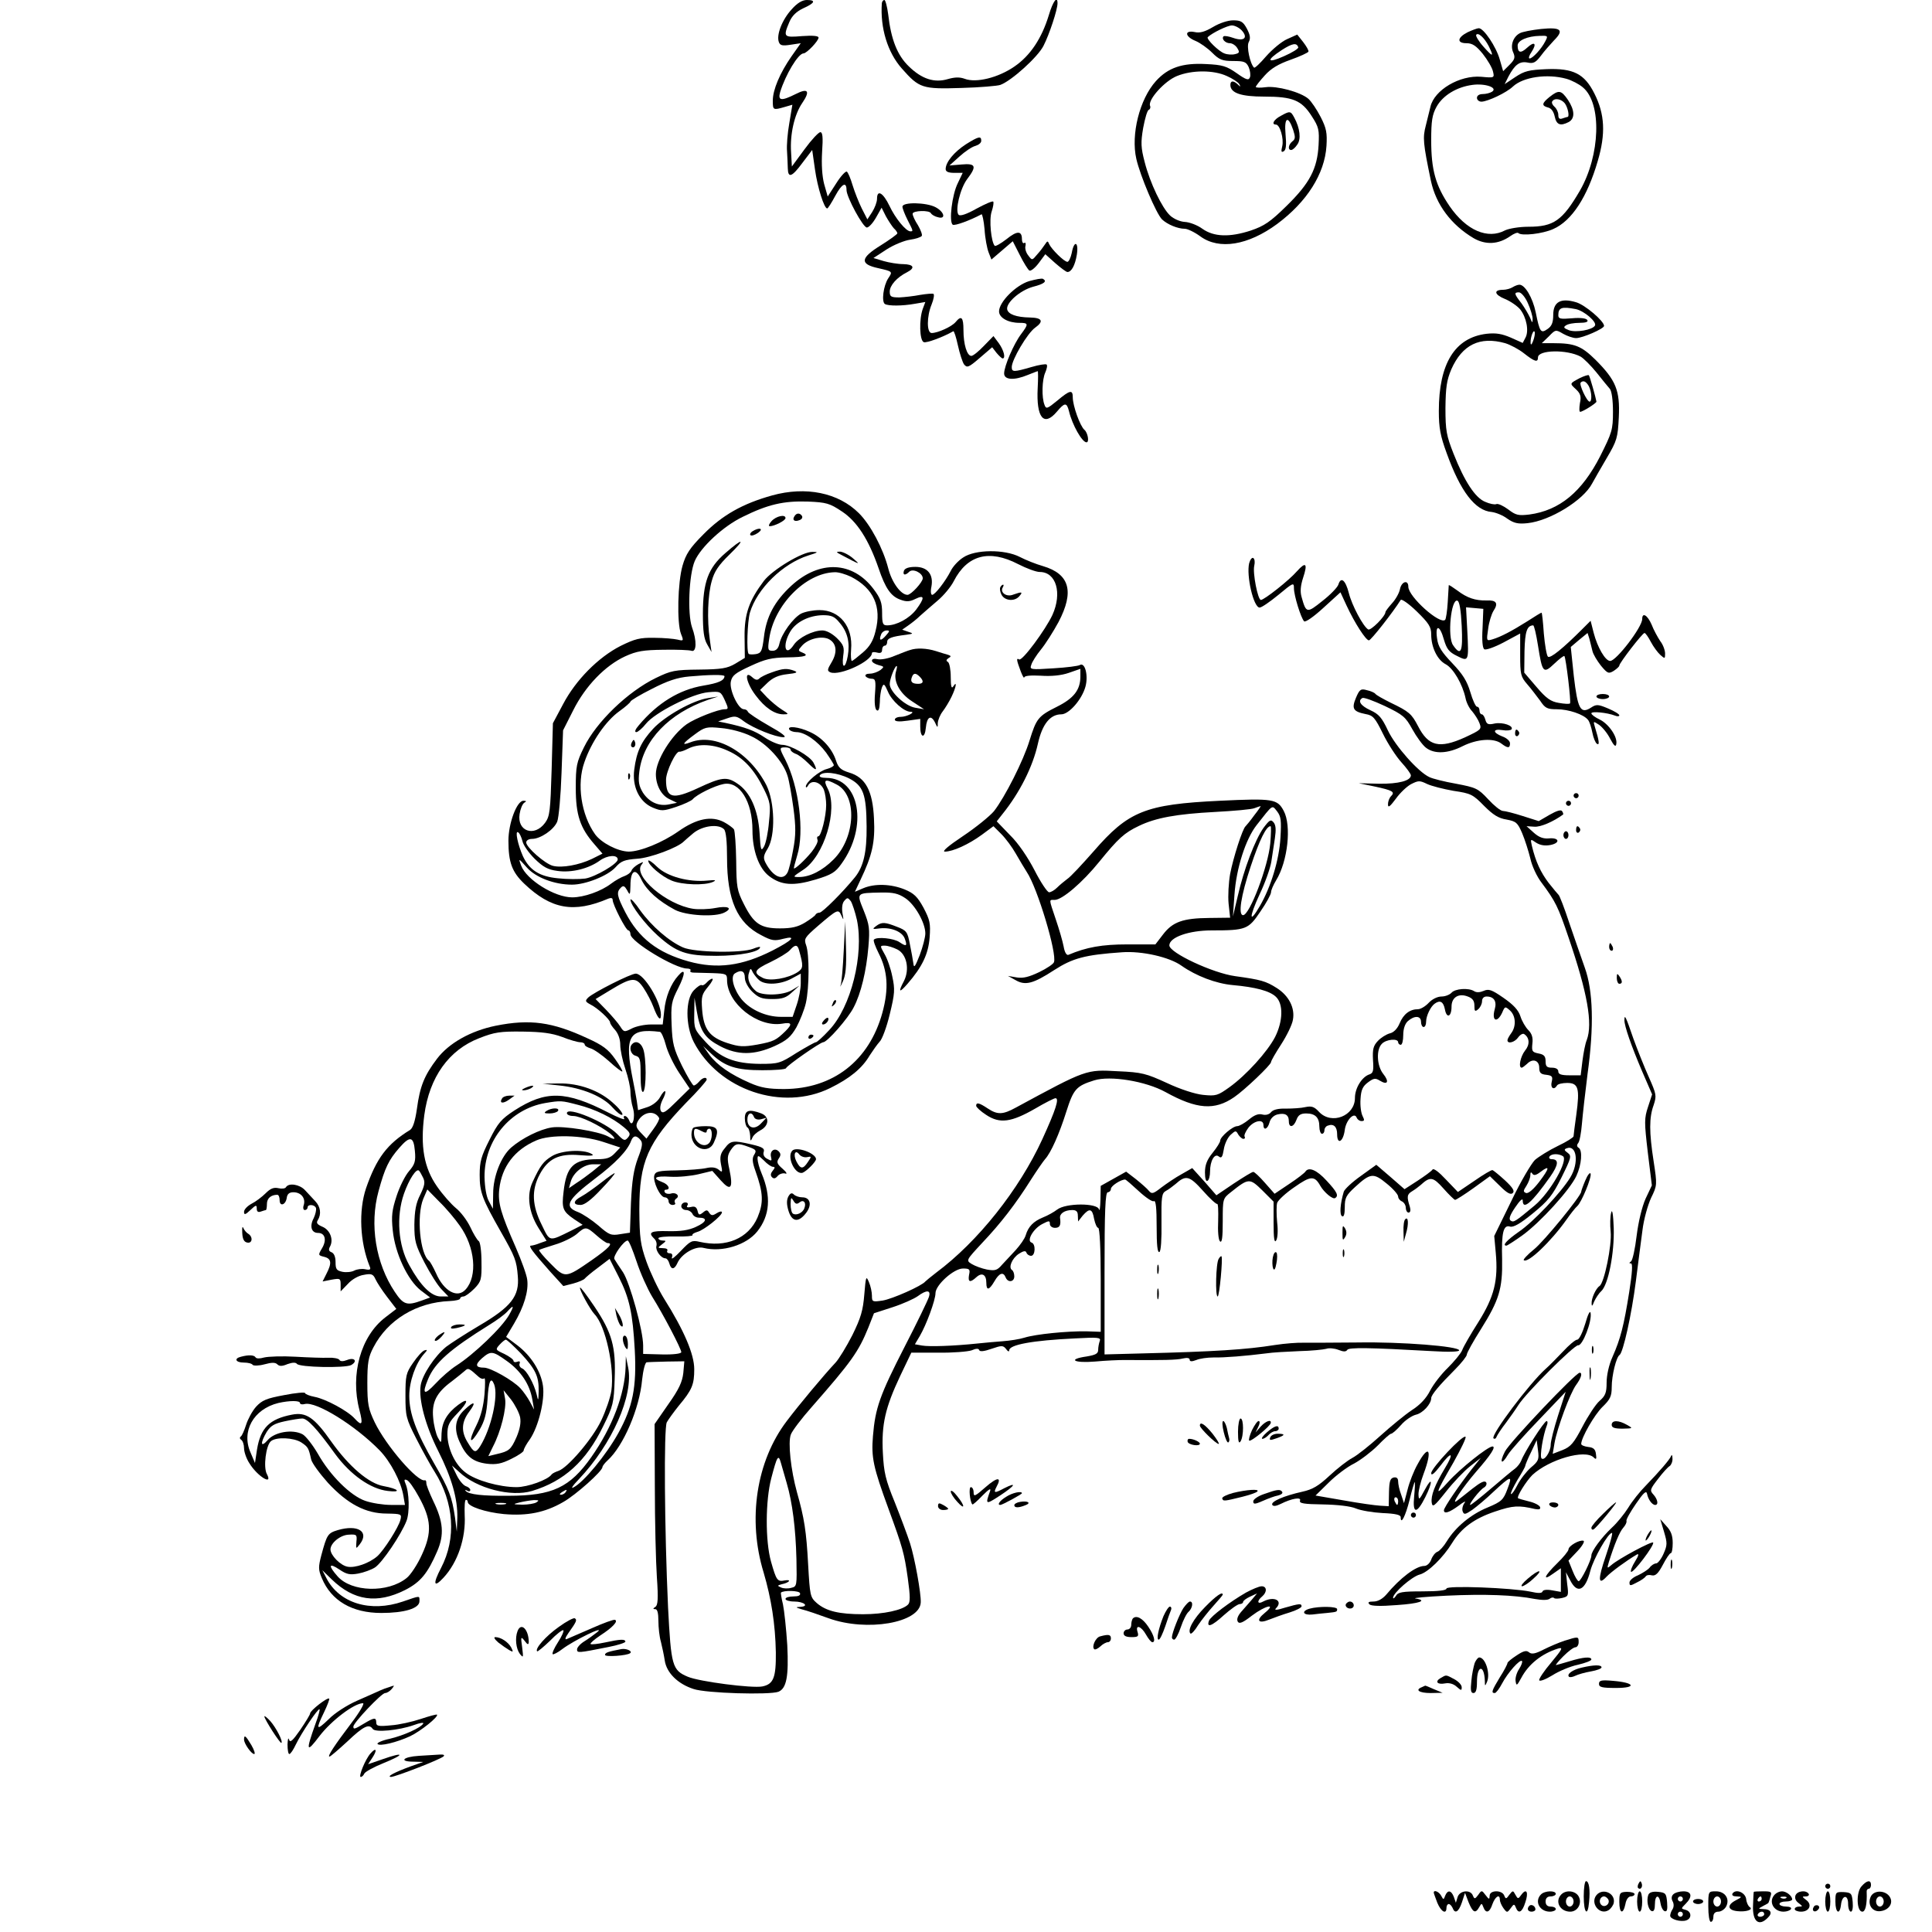 <?xml version="1.0" standalone="no"?>
<!DOCTYPE svg PUBLIC "-//W3C//DTD SVG 20010904//EN"
 "http://www.w3.org/TR/2001/REC-SVG-20010904/DTD/svg10.dtd">
<svg version="1.0" xmlns="http://www.w3.org/2000/svg"
 width="760pt" height="760pt" viewBox="0 0 760 760"
 preserveAspectRatio="xMidYMid meet">

<g transform="translate(0,760) scale(0.1,-0.1)"
fill="#000000" stroke="none">
<path d="M3114 7563 c-37 -40 -61 -101 -50 -129 5 -13 14 -15 46 -10 l40 6
-36 -51 c-46 -66 -74 -132 -74 -175 0 -37 1 -38 46 -25 l31 9 -12 -72 c-7 -39
-11 -89 -9 -111 1 -22 3 -52 3 -67 1 -40 16 -35 58 22 l38 50 11 -77 c10 -71
36 -153 48 -153 3 0 17 22 32 50 26 48 44 57 44 22 1 -29 65 -147 80 -147 8 0
24 18 36 39 l22 39 17 -34 c10 -18 24 -39 31 -47 8 -7 14 -16 14 -20 -1 -4
-30 -25 -65 -47 -81 -50 -84 -74 -10 -90 57 -13 57 -13 39 -40 -19 -29 -27
-92 -13 -101 14 -8 68 -8 118 1 l41 7 -10 -27 c-15 -41 -13 -125 4 -131 11 -4
76 20 116 43 3 2 11 -23 18 -55 7 -32 18 -66 24 -75 12 -15 18 -13 62 25 l49
42 17 -22 c10 -12 21 -22 24 -22 13 0 5 32 -15 60 l-21 28 -38 -39 c-20 -21
-42 -39 -49 -39 -17 0 -31 45 -31 101 0 51 -8 60 -31 32 -15 -18 -70 -43 -94
-43 -20 0 -20 65 0 113 8 20 11 38 7 41 -4 2 -27 0 -52 -4 -25 -5 -62 -9 -82
-10 -33 0 -38 3 -38 23 0 24 28 56 68 76 33 17 27 31 -15 32 -21 0 -56 6 -77
12 l-40 12 52 34 c28 18 70 35 92 38 22 3 43 10 46 15 3 4 -4 23 -15 42 -12
18 -21 38 -21 45 0 13 67 15 72 2 2 -4 13 -12 26 -15 34 -11 28 20 -8 39 -36
19 -130 21 -130 2 0 -7 9 -30 20 -52 23 -45 23 -45 11 -45 -17 0 -59 51 -82
100 -25 52 -49 66 -49 28 0 -13 -9 -36 -19 -52 l-19 -29 -22 43 c-12 24 -28
65 -36 91 -8 27 -18 51 -23 54 -5 2 -24 -18 -42 -47 l-33 -51 -14 49 c-8 31
-11 77 -8 127 4 57 2 77 -7 77 -7 0 -35 -30 -62 -67 l-50 -68 -3 55 c-5 72 13
150 44 195 32 47 23 60 -26 35 -56 -28 -71 -27 -61 8 21 68 71 152 92 152 12
0 59 49 59 62 0 7 -22 9 -65 6 -72 -6 -75 -4 -50 55 10 24 27 41 54 54 47 21
52 33 15 33 -18 0 -38 -12 -60 -37z"/>
<path d="M3469 7588 c-7 -97 22 -194 79 -258 68 -77 80 -81 234 -76 73 2 142
8 153 12 44 16 148 110 170 154 23 45 55 142 55 167 0 32 -18 8 -34 -46 -28
-92 -73 -160 -136 -203 -64 -44 -150 -65 -195 -48 -19 7 -38 7 -66 -1 -53 -16
-103 0 -154 50 -45 43 -70 106 -81 204 -4 31 -11 57 -15 57 -5 0 -9 -6 -10
-12z"/>
<path d="M4772 7494 c-32 -19 -52 -25 -73 -20 -41 8 -38 -18 4 -35 17 -7 47
-28 65 -46 28 -28 40 -33 83 -33 43 0 51 -3 61 -24 6 -14 8 -32 5 -40 -5 -13
-14 -11 -52 16 -40 28 -56 33 -121 36 -93 5 -149 -14 -197 -67 -64 -71 -99
-210 -77 -306 15 -66 78 -215 101 -238 21 -20 62 -37 90 -37 10 0 38 -13 61
-30 74 -54 188 -35 302 49 117 87 187 197 194 307 3 51 0 69 -23 114 -15 29
-37 62 -49 72 -31 26 -123 51 -167 45 -22 -3 -39 -2 -39 1 0 4 16 24 35 45 25
28 54 45 102 62 37 13 69 28 70 32 2 4 -8 21 -21 38 l-23 29 -40 -18 c-21 -9
-58 -40 -82 -67 -24 -28 -45 -48 -48 -45 -16 16 -30 83 -21 100 8 15 6 28 -7
53 -15 28 -24 33 -54 33 -21 0 -54 -11 -79 -26z m113 -14 c26 -29 8 -44 -34
-29 -17 6 -34 9 -38 6 -9 -10 7 -27 25 -27 10 0 23 -9 29 -19 10 -16 9 -20 -9
-24 -11 -3 -30 -2 -42 3 -22 8 -72 57 -65 64 18 17 78 46 95 46 11 0 29 -9 39
-20z m222 -66 c2 -5 -24 -21 -56 -35 -67 -30 -72 -17 -9 24 42 27 59 30 65 11z
m-281 -113 c23 -10 45 -25 49 -32 6 -11 5 -12 -6 -1 -17 16 -29 15 -29 -2 0
-32 42 -46 133 -46 112 0 147 -14 187 -77 28 -43 30 -54 27 -113 -5 -94 -35
-151 -126 -240 -64 -63 -88 -79 -141 -97 -83 -27 -145 -25 -190 7 -19 14 -50
26 -69 27 -19 1 -44 12 -58 25 -32 30 -79 128 -100 210 -15 57 -16 77 -6 135
7 37 16 69 22 71 5 2 8 9 5 16 -9 24 58 98 106 117 59 24 144 24 196 0z"/>
<path d="M5038 7144 c-27 -14 -38 -34 -19 -34 16 0 32 -56 25 -85 -5 -21 -4
-26 6 -20 9 5 11 25 7 67 -6 67 10 76 30 17 9 -28 9 -36 -3 -45 -16 -13 -19
-34 -5 -34 6 0 16 9 24 21 16 21 11 65 -12 107 -14 26 -17 26 -53 6z"/>
<path d="M5773 7473 c-41 -21 -43 -43 -4 -43 23 0 38 -10 64 -42 19 -24 37
-55 40 -69 6 -25 6 -26 -46 -21 -85 7 -185 -52 -200 -118 -3 -14 -12 -47 -18
-73 -13 -49 -11 -70 20 -219 20 -93 80 -173 168 -225 47 -27 97 -25 144 8 14
10 29 16 32 12 13 -12 95 -3 137 16 73 32 134 126 175 267 32 108 28 185 -13
266 -39 78 -83 100 -188 96 -69 -3 -87 -7 -123 -31 l-42 -28 15 30 c25 47 44
61 75 55 23 -5 32 0 52 26 13 18 37 45 52 61 41 41 28 53 -51 45 -36 -4 -74
-11 -84 -17 -26 -14 -38 -49 -25 -76 8 -19 6 -27 -15 -48 l-25 -25 -13 45
c-14 51 -64 125 -83 124 -6 0 -27 -8 -44 -16z m83 -54 c22 -44 17 -45 -20 -3
-19 21 -32 43 -29 47 7 11 32 -11 49 -44z m223 19 c-15 -30 -50 -68 -62 -68
-5 0 -2 12 8 26 22 34 11 43 -18 16 -25 -23 -37 -20 -37 9 0 20 39 37 88 38
31 1 32 0 21 -21z m83 -148 c21 -6 50 -21 65 -34 75 -63 68 -267 -12 -406 -69
-118 -103 -142 -203 -142 -36 0 -76 -7 -91 -14 -69 -37 -153 0 -218 94 -56 82
-73 144 -73 260 0 77 4 101 21 132 25 45 80 78 141 86 50 7 102 -11 77 -27 -8
-5 -24 -9 -36 -9 -14 0 -23 -6 -23 -15 0 -8 8 -15 18 -15 25 1 98 35 124 60
40 37 134 51 210 30z"/>
<path d="M6096 7219 c-31 -25 -33 -35 -6 -42 13 -3 22 -17 26 -36 7 -32 22
-38 55 -21 25 14 24 46 -3 87 -27 39 -36 40 -72 12z m60 -26 c12 -17 19 -53
10 -53 -2 0 -11 -3 -20 -6 -11 -4 -16 0 -16 14 0 11 -7 25 -15 32 -8 7 -12 16
-9 21 9 15 36 10 50 -8z"/>
<path d="M3799 7032 c-46 -30 -79 -70 -79 -97 0 -10 10 -15 34 -15 l33 0 -19
-40 c-23 -45 -36 -154 -20 -164 8 -5 68 17 113 41 3 2 9 -25 12 -59 2 -35 10
-76 16 -91 l11 -28 42 36 42 36 28 -55 c15 -30 32 -57 37 -60 5 -4 22 9 37 29
l26 35 39 -35 c22 -19 43 -35 48 -35 16 0 30 26 37 68 8 52 -11 58 -20 7 -4
-19 -12 -35 -17 -35 -13 0 -63 50 -72 70 -5 13 -7 13 -16 -1 -6 -9 -19 -27
-31 -40 -20 -24 -20 -24 -35 -4 -9 11 -14 28 -11 38 2 9 0 15 -5 11 -5 -3 -9
4 -9 15 0 34 -19 34 -61 0 -22 -17 -43 -29 -46 -26 -14 15 -23 103 -12 135 6
18 9 36 6 39 -3 3 -33 -10 -66 -28 -39 -22 -64 -30 -70 -24 -15 16 6 104 34
141 38 50 34 62 -22 57 l-48 -4 40 36 c21 19 49 38 62 41 13 4 23 12 23 20 0
20 -10 18 -61 -14z"/>
<path d="M4048 6494 c-52 -16 -118 -82 -118 -119 0 -25 36 -45 80 -45 36 0 37
-4 7 -44 -29 -38 -67 -127 -67 -155 0 -26 40 -28 93 -6 20 8 38 15 39 15 2 0
2 -30 0 -67 -6 -116 24 -153 75 -93 31 37 39 38 48 3 13 -55 52 -123 69 -123
12 0 5 38 -8 49 -17 14 -46 95 -46 128 0 31 -11 29 -61 -13 -39 -32 -44 -34
-50 -17 -12 29 -10 100 3 128 6 14 9 28 5 31 -3 3 -30 -1 -60 -10 -69 -20 -77
-20 -77 0 0 29 62 134 92 155 35 25 28 39 -20 40 -55 1 -86 13 -90 32 -5 26
51 75 102 89 43 11 56 21 39 31 -5 3 -29 -2 -55 -9z"/>
<path d="M5950 6470 c-8 -5 -25 -10 -37 -10 -39 0 -35 -19 7 -36 22 -9 49 -28
60 -41 25 -32 35 -85 21 -111 l-11 -21 -47 21 c-35 15 -58 19 -95 15 -125 -15
-188 -117 -188 -304 0 -66 6 -98 31 -166 54 -150 112 -226 177 -231 16 -2 44
-13 61 -26 26 -18 42 -22 80 -18 87 9 219 89 254 156 8 15 34 60 58 101 40 68
43 79 47 160 5 105 -11 145 -92 226 -55 54 -82 65 -165 65 l-46 0 28 27 c26
27 27 27 56 10 16 -9 39 -17 51 -17 25 0 110 37 110 48 0 19 -75 83 -110 93
-60 18 -90 2 -90 -50 0 -30 -6 -44 -22 -55 -27 -19 -31 -13 -47 66 -12 57 -42
108 -64 108 -7 0 -19 -5 -27 -10z m60 -62 c11 -24 19 -52 19 -63 0 -17 -2 -16
-10 5 -6 13 -21 39 -34 57 -29 37 -30 43 -10 43 9 0 25 -19 35 -42z m189 -24
c33 -7 84 -51 75 -65 -10 -17 -75 -28 -102 -18 -21 8 -23 12 -12 19 8 6 32 10
53 10 25 0 36 4 31 11 -4 7 -27 10 -60 7 -46 -4 -54 -2 -54 12 0 30 13 35 69
24z m-168 -125 c-6 -16 -10 -18 -10 -7 -1 22 12 55 16 42 2 -6 -1 -22 -6 -35z
m-110 -9 c20 -6 54 -24 74 -40 42 -33 55 -37 55 -16 0 30 114 32 168 3 12 -7
40 -35 62 -62 22 -28 46 -57 53 -65 7 -9 12 -44 12 -90 0 -71 -4 -82 -50 -174
-72 -141 -160 -214 -279 -230 -43 -5 -53 -3 -83 20 -19 14 -40 24 -47 21 -6
-3 -26 1 -44 9 -39 16 -81 80 -124 189 -28 71 -32 91 -32 180 1 82 5 109 23
152 43 97 112 131 212 103z"/>
<path d="M6215 6113 c-41 -22 -41 -21 -16 -44 18 -17 22 -28 16 -55 -3 -19 -3
-34 1 -34 10 0 64 34 64 40 -2 14 -26 100 -30 104 -3 2 -18 -3 -35 -11z m35
-32 c12 -23 13 -61 3 -61 -11 1 -42 68 -35 75 10 10 21 5 32 -14z"/>
<path d="M3037 5651 c-115 -32 -195 -77 -269 -152 -55 -55 -70 -79 -83 -124
-19 -65 -23 -226 -6 -269 11 -27 10 -28 -14 -22 -13 3 -54 7 -91 7 -57 1 -76
-4 -133 -32 -88 -45 -176 -134 -226 -229 l-40 -75 -5 -182 c-5 -164 -7 -184
-26 -210 -42 -57 -111 -33 -100 35 3 20 11 39 18 44 10 6 9 8 -3 8 -26 0 -59
-89 -59 -157 0 -85 14 -123 62 -169 106 -101 195 -117 331 -59 10 4 17 3 17
-5 0 -18 52 -120 62 -120 4 0 8 -7 8 -15 0 -29 175 -135 223 -135 10 0 16 -4
13 -8 -3 -5 3 -8 12 -8 9 0 43 -1 75 -2 54 -2 57 -3 57 -27 0 -92 120 -187
216 -172 39 7 42 -1 14 -29 -37 -36 -46 -41 -110 -53 -57 -10 -72 -9 -119 6
-70 23 -93 54 -99 131 -4 52 -1 61 23 90 15 18 22 32 17 32 -5 0 -15 -7 -22
-15 -7 -8 -16 -13 -20 -10 -4 2 -18 -7 -31 -21 -33 -35 -33 -138 0 -203 98
-189 349 -274 537 -181 77 38 125 77 155 128 13 20 30 44 39 54 10 9 28 58 40
108 20 82 21 98 10 149 -6 31 -20 71 -31 89 -18 32 -18 32 2 32 11 0 33 -7 49
-15 37 -19 49 -78 26 -124 -24 -45 -19 -49 14 -11 58 67 82 117 87 183 4 55 1
68 -24 116 -24 44 -38 57 -74 72 -54 22 -118 24 -163 5 l-33 -14 22 47 c46 96
58 148 53 241 -5 109 -33 162 -98 181 -32 10 -42 19 -51 46 -15 48 -56 93
-104 114 -43 20 -90 25 -80 9 3 -5 16 -10 28 -10 33 0 83 -35 117 -81 16 -23
30 -45 30 -49 0 -4 -12 -11 -27 -15 -30 -7 -83 -52 -83 -69 0 -6 5 -4 10 6 14
22 49 11 61 -19 5 -13 9 -40 9 -59 0 -45 -20 -124 -31 -124 -5 0 -6 -6 -3 -14
3 -7 -8 -28 -23 -47 -28 -34 -66 -69 -70 -65 -1 1 5 24 13 51 29 93 7 271 -47
377 -24 46 -24 48 1 48 11 0 20 -4 20 -9 0 -5 9 -12 19 -16 11 -3 33 -20 50
-37 32 -32 39 -32 21 2 -14 26 -91 70 -123 70 -14 0 -45 13 -69 29 -40 27 -75
40 -153 57 l-30 6 35 12 c32 11 38 10 67 -12 37 -27 124 -62 155 -62 15 0 -5
16 -57 45 -44 25 -81 50 -83 55 -2 6 -9 10 -16 10 -22 0 -58 77 -51 109 5 24
18 34 77 61 58 27 83 33 144 34 72 1 91 7 58 20 -15 6 -15 8 1 26 24 27 74 39
103 27 32 -15 38 -50 14 -91 -18 -30 -19 -35 -5 -41 38 -14 163 44 163 76 0 4
9 5 20 2 14 -4 20 0 20 11 0 9 5 16 10 16 6 0 10 7 10 15 0 14 17 21 75 28 29
4 29 5 7 12 l-23 8 23 16 c13 9 35 26 48 39 14 12 44 39 68 59 24 20 53 55 64
77 53 103 139 126 253 67 33 -17 71 -31 85 -31 65 0 89 -83 50 -169 -27 -58
-119 -183 -131 -175 -12 7 -10 -3 6 -46 7 -19 14 -30 14 -25 1 7 25 9 65 7 42
-3 81 1 110 11 l46 16 0 -30 c0 -53 -26 -86 -92 -119 -74 -37 -81 -46 -108
-133 -24 -79 -97 -223 -140 -278 -17 -20 -71 -64 -122 -98 -57 -38 -84 -61
-71 -61 31 0 93 28 145 66 l46 34 31 -31 c17 -17 43 -52 57 -77 15 -26 34 -58
43 -72 42 -62 120 -322 107 -355 -2 -7 -29 -25 -58 -39 -40 -19 -63 -25 -88
-21 l-35 6 29 -16 c39 -23 70 -15 153 39 73 47 121 60 266 70 79 6 188 -19
235 -53 57 -40 135 -70 201 -76 90 -8 146 -23 170 -46 30 -28 28 -96 -3 -158
-30 -58 -113 -150 -180 -198 -46 -33 -53 -35 -103 -30 -31 3 -90 22 -143 47
-81 37 -98 42 -192 46 -126 7 -123 8 -402 -143 -51 -28 -72 -29 -111 -3 -33
22 -45 25 -45 10 0 -5 18 -22 40 -36 53 -35 98 -29 192 25 39 23 75 41 80 41
16 0 1 -46 -52 -162 -91 -198 -253 -402 -417 -524 -21 -16 -40 -32 -43 -35
-13 -17 -130 -69 -168 -75 -40 -6 -42 -5 -42 19 0 14 -5 38 -12 54 -11 26 -12
22 -18 -49 -5 -62 -13 -91 -47 -160 -23 -45 -53 -94 -66 -108 -45 -48 -143
-165 -192 -230 -120 -158 -155 -387 -91 -596 30 -102 46 -203 48 -314 1 -99
-9 -125 -53 -134 -40 -8 -248 19 -293 38 -62 26 -66 43 -78 273 -14 306 -17
704 -5 728 6 11 27 40 47 65 53 63 61 84 61 144 0 58 -39 151 -119 278 -23 37
-54 103 -69 145 -24 68 -27 93 -28 203 0 190 32 264 184 422 45 45 81 86 81
91 0 12 -17 8 -30 -8 -7 -8 -16 -15 -21 -15 -4 0 -25 35 -46 77 -33 68 -38 87
-41 162 -3 79 -1 91 26 144 29 57 29 83 0 49 -29 -32 -50 -84 -55 -138 l-6
-54 -46 0 c-25 0 -59 -7 -76 -16 -29 -15 -31 -14 -45 8 -8 13 -33 42 -56 66
l-41 42 56 34 c87 53 103 54 133 9 14 -21 31 -54 38 -73 17 -46 30 -60 30 -32
0 52 -67 162 -99 162 -20 0 -166 -74 -187 -94 -13 -13 -12 -16 8 -27 29 -14
78 -60 78 -71 0 -5 9 -18 20 -30 12 -14 20 -36 20 -58 0 -20 9 -63 20 -95 11
-32 20 -72 20 -89 0 -17 4 -46 10 -65 11 -38 -3 -81 -15 -48 -4 9 -11 17 -17
17 -5 0 -6 -5 -2 -11 3 -6 -25 5 -62 24 -169 87 -247 88 -370 9 -52 -34 -65
-49 -98 -115 -33 -65 -39 -86 -39 -139 0 -67 9 -93 83 -223 57 -100 62 -114
67 -175 7 -79 -26 -121 -154 -196 -54 -32 -111 -69 -128 -82 -45 -37 -93 -109
-100 -151 -9 -55 18 -158 69 -259 53 -105 77 -189 75 -263 l-2 -54 -7 55 c-12
82 -23 111 -82 213 -71 124 -98 196 -98 266 0 57 25 128 58 165 14 15 14 18 2
14 -8 -2 -28 -24 -45 -49 -28 -40 -30 -51 -30 -129 0 -80 2 -90 43 -170 24
-47 56 -105 72 -130 76 -121 86 -261 25 -378 -33 -63 -29 -80 9 -39 57 61 89
157 84 247 -1 33 0 60 5 60 4 0 7 -3 7 -8 0 -18 70 -41 142 -48 92 -8 162 6
233 47 50 28 155 122 155 138 0 4 9 16 20 26 62 56 126 204 136 318 4 37 12
68 18 68 6 1 42 2 80 3 l68 1 -4 -46 c-4 -35 -17 -64 -59 -123 l-54 -78 1
-246 c0 -136 4 -296 8 -356 6 -85 4 -111 -6 -117 -10 -7 -10 -9 0 -9 8 0 12
-16 12 -46 0 -26 4 -63 10 -83 5 -20 12 -53 15 -73 7 -48 51 -92 113 -112 49
-17 299 -24 334 -11 32 13 41 60 35 183 -4 64 -12 137 -17 161 -6 24 -9 45 -8
46 11 10 72 8 75 -2 3 -9 -6 -13 -26 -13 -17 0 -31 -4 -31 -10 0 -5 15 -10 34
-10 39 0 61 -19 24 -21 -20 -1 -19 -2 7 -10 17 -4 64 -20 105 -35 150 -54 358
-18 362 62 2 35 -24 177 -42 233 -10 31 -37 103 -60 161 -37 90 -43 118 -47
195 -6 112 10 179 68 302 l44 92 105 0 c58 -1 117 4 132 9 18 8 28 8 30 1 2
-7 20 -5 48 5 41 14 46 14 58 -1 6 -9 12 -12 12 -5 0 22 90 39 259 47 92 5
103 4 97 -11 -3 -8 -6 -24 -6 -34 0 -15 -10 -20 -45 -26 -77 -11 -52 -27 33
-20 42 4 93 6 112 6 158 -1 209 0 233 6 17 4 27 2 27 -5 0 -7 8 -8 26 -1 14 6
44 10 67 10 43 -1 128 6 207 16 25 4 84 7 131 9 47 1 95 6 106 9 11 4 33 2 48
-4 20 -8 30 -8 35 0 6 10 86 9 333 -5 63 -4 107 -3 107 3 0 16 -227 34 -399
31 -91 -1 -186 -1 -211 -1 -25 1 -76 -3 -115 -9 -112 -18 -238 -26 -520 -33
l-150 -4 0 319 c0 249 3 319 13 319 6 0 12 6 12 13 0 12 39 37 56 37 3 0 27
-21 54 -46 27 -25 54 -43 59 -39 8 4 11 -28 11 -100 0 -72 3 -104 11 -100 6 4
9 49 8 118 -1 98 1 113 17 122 10 5 27 18 38 27 41 37 55 33 108 -26 27 -31
53 -54 56 -52 4 2 5 -27 4 -66 -2 -42 1 -75 7 -81 8 -8 11 14 11 79 0 89 0 89
33 115 69 55 73 55 123 6 l44 -44 0 -84 c0 -60 3 -80 10 -69 6 9 8 39 4 72 -3
31 -3 65 0 76 4 11 34 39 68 62 64 45 79 46 102 5 15 -26 49 -54 58 -48 15 9
8 24 -33 68 -39 43 -71 56 -84 36 -3 -5 -31 -27 -63 -48 l-58 -39 -38 43 c-21
24 -41 43 -46 43 -5 0 -39 -21 -77 -46 l-68 -46 -47 54 -48 53 -42 -24 c-24
-13 -59 -37 -79 -52 -32 -25 -38 -27 -49 -14 -7 9 -30 29 -51 46 l-39 30 -50
-28 -50 -28 -1 -55 c-1 -30 -3 -47 -6 -37 -7 25 -130 25 -164 -1 -13 -10 -38
-24 -56 -31 -37 -15 -58 -36 -68 -70 -4 -14 -22 -39 -39 -58 -17 -18 -41 -44
-54 -58 -19 -22 -27 -25 -60 -19 -20 4 -47 14 -60 22 -22 14 -22 14 42 83 72
76 131 152 192 249 23 36 48 72 55 80 23 25 56 99 84 188 28 88 39 100 109
122 63 20 203 -3 281 -46 123 -68 193 -73 270 -20 41 28 145 127 145 138 0 5
18 36 40 70 22 34 43 77 46 96 9 47 -16 95 -63 125 -44 28 -63 33 -164 47 -88
12 -259 92 -259 121 0 32 77 59 166 59 136 0 145 4 192 74 23 33 42 68 42 76
0 8 9 29 20 47 46 75 61 215 30 273 -25 47 -41 50 -251 40 -294 -14 -360 -41
-497 -199 -45 -51 -91 -101 -104 -109 -12 -9 -30 -24 -40 -34 -10 -10 -24 -18
-31 -18 -7 0 -33 39 -57 86 -27 52 -64 107 -97 139 l-52 54 22 28 c68 84 120
187 140 278 17 76 48 115 92 115 30 0 81 58 95 109 12 44 -2 97 -22 85 -6 -4
-53 -10 -104 -13 -91 -6 -94 -5 -87 14 3 11 20 38 38 60 18 22 49 71 69 108
63 120 44 189 -61 220 -28 8 -68 24 -91 36 -60 31 -176 30 -223 -2 -19 -12
-41 -36 -49 -53 -21 -41 -62 -94 -73 -94 -5 0 -7 14 -3 32 9 48 -15 78 -63 78
-25 0 -41 -5 -45 -15 -6 -18 5 -20 21 -4 14 14 53 -5 53 -26 0 -15 -46 -65
-60 -65 -26 0 -62 49 -76 105 -20 77 -69 170 -115 216 -81 81 -209 107 -342
70z m275 -63 c59 -39 105 -110 144 -223 27 -80 49 -111 86 -124 24 -9 37 -8
59 3 37 18 37 4 3 -42 -27 -35 -77 -62 -114 -62 -17 0 -20 6 -20 49 0 40 -6
57 -33 93 -83 111 -213 116 -324 14 -67 -62 -99 -123 -108 -203 -7 -54 -10
-62 -31 -66 -13 -2 -26 -2 -29 1 -9 9 -5 126 5 162 28 94 129 193 230 225 39
12 41 14 16 14 -39 1 -157 -70 -191 -114 -58 -77 -77 -130 -76 -220 l1 -83
-38 -23 c-31 -18 -53 -22 -142 -23 -97 -1 -110 -4 -170 -33 -111 -54 -234
-173 -283 -273 -29 -59 -32 -73 -32 -160 0 -106 17 -157 74 -222 l31 -36 -42
-21 c-51 -24 -117 -36 -153 -27 -31 8 -105 73 -105 92 0 8 10 14 23 14 33 0
86 36 99 68 6 15 14 102 17 193 l6 166 40 79 c48 96 126 176 204 212 46 21 72
25 151 26 52 1 102 -1 110 -4 20 -7 22 39 2 93 -18 53 -12 206 11 260 24 55
112 137 189 174 99 49 161 63 255 60 74 -3 87 -7 135 -39z m36 -257 c89 -46
121 -118 96 -214 -9 -38 -23 -61 -50 -84 -21 -18 -40 -33 -43 -33 -3 0 -5 20
-3 45 8 90 -45 155 -124 155 -25 0 -57 -6 -73 -14 -31 -17 -76 -78 -85 -118
-4 -19 -13 -28 -27 -28 -18 0 -20 4 -13 48 19 132 143 258 257 261 15 1 44 -8
65 -18z m-45 -181 c31 -36 41 -78 32 -130 -9 -52 -25 -52 -18 0 5 34 2 43 -25
70 -19 18 -41 30 -57 30 -37 0 -93 -28 -112 -56 -34 -52 -47 -3 -14 52 23 38
74 63 128 64 34 0 46 -5 66 -30z m182 -50 c-20 -23 -29 -21 -19 4 3 9 13 16
22 16 13 0 12 -3 -3 -20z m-635 -160 c-1 -17 -23 -27 -83 -37 -95 -16 -180
-68 -254 -156 -14 -16 -18 -27 -10 -27 6 0 24 15 38 33 35 44 183 119 246 124
47 4 48 3 64 -31 15 -33 15 -36 0 -36 -26 0 -117 -36 -150 -59 -60 -43 -121
-142 -121 -196 0 -43 21 -83 52 -98 l31 -15 -30 -6 c-41 -9 -79 8 -104 46 -16
27 -19 43 -14 83 15 123 117 229 270 282 l40 13 -39 -6 c-59 -8 -171 -71 -217
-121 -47 -51 -65 -90 -74 -160 -9 -67 20 -128 73 -150 34 -14 41 -14 92 3 30
10 60 24 65 30 15 18 85 53 122 60 62 12 113 -69 113 -182 0 -80 25 -149 65
-180 48 -37 96 -40 183 -14 63 19 78 28 102 62 106 146 72 338 -60 338 -18 0
-29 4 -25 10 11 17 69 11 115 -12 56 -29 68 -62 69 -189 1 -101 -12 -158 -46
-200 -46 -57 -128 -139 -139 -139 -7 0 -14 -4 -16 -8 -1 -4 -20 -18 -41 -31
-28 -17 -52 -23 -99 -23 -76 0 -103 18 -142 96 -27 53 -29 67 -30 169 -1 62
-5 118 -9 125 -5 6 -22 19 -39 28 -49 26 -108 14 -179 -36 -64 -45 -151 -80
-196 -80 -43 1 -107 34 -132 68 -55 77 -73 198 -42 284 27 79 84 162 137 200
24 17 44 35 44 38 0 4 38 27 84 50 62 32 101 45 148 49 76 7 138 8 138 1z
m105 -236 c61 -28 126 -99 143 -156 6 -18 16 -75 23 -126 10 -75 10 -107 -1
-165 -7 -40 -17 -80 -22 -89 -18 -35 -58 -17 -87 39 -9 18 -8 28 9 55 31 52
28 182 -5 249 -67 131 -201 207 -299 169 -37 -14 -32 -5 17 31 39 29 46 31
104 25 36 -3 86 -16 118 -32z m-90 -58 c60 -27 102 -73 140 -150 25 -51 27
-62 20 -129 -3 -39 -12 -83 -19 -96 -12 -22 -14 -17 -18 52 -6 92 -37 162 -88
195 -41 28 -62 25 -154 -18 -101 -47 -126 -40 -126 33 0 32 39 114 53 110 3
-1 19 4 34 12 41 21 101 18 158 -9z m426 -132 c82 -42 75 -208 -12 -295 -44
-44 -93 -69 -136 -69 -26 0 -25 1 16 28 83 53 139 238 97 320 -19 36 -10 40
35 16z m1643 -121 c-15 -21 -31 -40 -34 -43 -12 -9 -49 -125 -61 -188 -6 -34
-9 -87 -6 -117 l6 -55 -82 -1 c-103 -1 -144 -15 -182 -65 l-30 -39 -110 0
c-100 0 -161 -11 -232 -41 -7 -3 -15 9 -19 33 -4 21 -18 69 -31 107 -28 83
-27 76 -4 76 29 0 109 68 176 151 74 91 98 113 155 140 66 32 148 47 300 55
74 4 144 10 155 15 11 4 22 8 24 8 2 1 -9 -16 -25 -36z m103 -88 c-5 -88 -38
-195 -81 -269 -43 -74 -43 -45 -1 46 22 46 42 103 46 128 4 25 10 66 14 92 5
34 4 52 -5 63 -11 13 -16 10 -40 -22 -33 -47 -77 -162 -101 -268 l-19 -80 6
85 c7 104 44 219 87 274 66 84 60 80 81 54 15 -20 17 -35 13 -103z m-2189 33
c8 -8 12 -48 12 -113 0 -165 40 -256 135 -304 41 -22 52 -23 86 -14 55 14 36
-6 -42 -46 -120 -61 -218 -74 -330 -43 -122 34 -196 91 -249 193 -33 64 -36
79 -18 97 10 10 15 7 25 -10 11 -21 12 -20 13 18 0 62 21 72 44 22 21 -42 66
-82 131 -117 44 -23 160 -30 196 -10 33 17 12 27 -38 17 -27 -5 -65 -6 -86 -3
-105 16 -239 130 -203 174 9 12 8 12 -12 2 -13 -7 -26 -19 -28 -26 -3 -8 -16
-17 -27 -21 -12 -4 -36 -17 -53 -30 -39 -30 -107 -54 -153 -54 -69 0 -180 69
-201 125 -11 30 -11 30 22 -7 35 -40 109 -68 178 -68 54 0 141 35 171 68 22
25 35 30 86 34 51 3 160 44 183 68 3 3 20 18 38 33 36 29 98 37 120 15z m2149
-55 c-8 -90 -81 -283 -107 -283 -20 0 -9 75 30 192 35 105 61 158 78 158 3 0
2 -30 -1 -67z m-2942 9 c3 -16 25 -47 48 -70 34 -33 52 -43 90 -48 56 -8 123
9 167 41 29 21 70 24 70 4 0 -17 -89 -69 -128 -75 -23 -3 -71 -3 -107 1 -73 7
-112 32 -138 87 -20 45 -32 102 -19 94 6 -3 13 -19 17 -34z m1506 -225 c38
-25 79 -97 79 -139 0 -15 -10 -53 -22 -85 -18 -46 -23 -53 -25 -33 -2 14 -8
48 -14 77 -9 47 -13 53 -50 67 -48 19 -60 20 -83 3 -16 -12 -14 -13 15 -9 45
5 88 -13 98 -40 11 -30 7 -33 -21 -14 -22 15 -88 22 -100 10 -4 -3 5 -27 18
-53 36 -70 41 -140 15 -235 -52 -189 -194 -299 -386 -300 -62 0 -92 5 -135 24
-76 33 -128 69 -159 110 l-25 35 34 -32 c53 -49 97 -63 199 -63 49 0 91 3 93
8 4 11 135 102 146 102 16 0 99 95 120 137 29 55 50 144 58 238 6 72 4 87 -18
142 -29 72 -31 70 68 72 48 1 68 -4 95 -22z m-190 -86 c28 -136 -23 -342 -109
-433 -25 -27 -48 -48 -53 -48 -4 0 -38 -19 -76 -42 -64 -41 -71 -43 -143 -43
-101 1 -156 23 -214 86 -45 49 -46 52 -45 112 l1 62 9 -53 c13 -78 32 -106 91
-137 70 -37 135 -36 215 0 48 22 64 36 86 74 14 26 31 69 37 95 14 62 14 193
1 228 -9 25 -6 30 47 76 77 66 80 67 92 40 9 -20 9 -18 4 10 -3 20 -1 39 7 48
12 14 14 14 26 -1 6 -10 17 -43 24 -74z m-228 -118 c18 -64 17 -72 -5 -87 -38
-25 -109 -37 -137 -23 -40 20 -35 32 29 62 33 16 68 37 77 47 20 23 30 23 36
1z m-155 -120 c24 -19 82 -16 125 7 l37 20 0 -38 c0 -21 -7 -59 -16 -85 l-16
-47 -46 0 c-59 0 -120 28 -154 68 -32 39 -46 91 -27 103 25 16 39 9 39 -17 0
-15 12 -38 29 -55 25 -24 38 -29 79 -29 39 0 55 5 78 27 l29 26 -30 -18 c-34
-21 -118 -23 -141 -4 -24 20 -36 48 -28 71 6 21 7 21 16 2 6 -10 18 -25 26
-31z m-392 -202 c5 0 16 -24 23 -51 7 -28 31 -78 53 -111 l41 -61 -52 -51
c-41 -41 -53 -49 -61 -38 -5 10 -3 25 6 44 9 16 13 31 11 34 -3 3 -12 -7 -20
-22 -8 -16 -29 -33 -50 -40 l-37 -12 -5 36 c-3 20 -10 56 -15 81 -35 174 -17
206 106 191z m-323 -287 c68 -17 137 -51 181 -88 25 -21 28 -27 16 -41 -12
-14 -16 -13 -42 14 -46 47 -198 110 -198 82 0 -6 11 -11 25 -11 28 0 105 -37
145 -69 26 -22 21 -28 -9 -11 -38 20 -175 42 -220 35 -47 -7 -117 -42 -160
-79 -40 -35 -71 -114 -71 -181 l-1 -60 -16 30 c-10 18 -16 55 -17 95 -1 144
100 267 239 291 61 10 63 10 128 -7z m320 -52 c2 -4 -8 -24 -23 -44 l-27 -37
-22 23 c-19 20 -21 28 -12 45 21 38 66 45 84 13z m-220 -94 l67 -22 -22 -23
c-17 -18 -32 -23 -69 -23 -92 0 -121 -28 -132 -128 -8 -65 -3 -77 40 -107 l35
-23 -43 -22 c-91 -45 -85 -46 -118 22 -38 76 -41 136 -8 198 33 62 75 83 157
76 48 -4 60 -2 47 5 -32 19 -119 14 -156 -9 -33 -20 -46 -37 -76 -102 -24 -51
-15 -119 23 -180 l32 -51 -26 -9 c-14 -6 -30 -10 -35 -10 -12 0 5 -23 76 -103
l51 -56 39 10 c22 6 42 15 45 19 3 4 26 24 52 43 l46 35 36 -71 c42 -83 55
-142 63 -287 8 -147 -8 -225 -65 -328 -47 -85 -136 -193 -176 -213 -12 -7 -4
6 21 32 131 138 216 330 194 440 l-9 44 -1 -42 c-3 -107 -52 -237 -135 -355
-84 -119 -152 -152 -326 -152 -101 -1 -155 5 -168 19 -4 5 -1 5 6 1 6 -4 12
-3 12 3 0 5 -8 12 -18 15 -10 4 -26 23 -36 44 l-18 37 29 -26 c68 -64 203 -99
286 -74 126 38 213 117 280 255 39 79 42 92 45 185 5 127 -10 182 -80 286 -29
43 -54 76 -56 74 -5 -5 39 -86 57 -105 43 -45 79 -208 66 -301 -4 -27 -22 -79
-40 -117 -34 -72 -132 -186 -168 -198 -12 -4 -24 -10 -27 -14 -14 -21 -94 -50
-138 -50 -67 0 -160 26 -200 57 -42 31 -71 94 -72 150 0 36 6 49 40 84 44 46
45 64 3 33 -44 -33 -64 -67 -66 -112 -1 -42 -1 -42 -15 -16 -7 14 -16 49 -18
77 -6 61 13 99 73 143 21 16 44 35 51 41 14 13 16 12 56 -24 8 -7 17 -9 21 -5
4 4 4 -24 1 -62 -4 -47 -14 -87 -32 -123 -34 -67 -25 -80 12 -18 21 36 28 64
32 121 4 71 13 91 26 58 17 -45 -11 -172 -55 -243 -18 -28 -24 -27 -48 13 -28
44 -26 82 5 123 29 39 20 44 -18 8 -37 -34 -44 -75 -20 -127 26 -58 53 -79
108 -86 36 -4 57 0 95 19 27 13 49 28 49 33 0 6 11 26 25 45 33 49 59 153 51
209 -8 57 -46 118 -101 160 l-44 33 31 52 c39 66 58 128 52 173 -2 19 -23 76
-45 127 -59 134 -71 175 -65 229 10 89 60 155 146 192 54 24 182 21 263 -6z
m147 7 c9 -11 7 -26 -11 -72 -16 -44 -23 -86 -27 -175 l-4 -117 -39 -6 c-35
-6 -43 -3 -85 34 -26 22 -62 46 -80 53 -57 21 -43 48 66 131 81 61 129 111
143 150 8 21 21 22 37 2z m-189 -123 c-19 -15 -48 -36 -64 -46 l-29 -20 7 25
c10 37 52 69 88 69 l32 0 -34 -28z m1909 -174 l1 -23 18 23 c27 31 38 28 45
-13 4 -19 11 -35 16 -35 6 0 10 -81 10 -204 l0 -205 -57 2 c-75 1 -198 -11
-243 -25 -19 -6 -57 -12 -85 -14 -27 -2 -72 -6 -100 -9 -95 -10 -190 -13 -218
-8 l-28 5 19 32 c26 44 62 142 62 169 0 32 72 97 108 97 26 0 29 -3 24 -25 -5
-29 4 -32 29 -9 22 20 39 10 39 -22 0 -32 11 -30 32 6 19 33 35 38 44 15 9
-22 34 -18 34 4 0 11 -4 22 -9 25 -15 10 0 46 27 64 19 12 27 13 30 4 2 -6 10
-12 18 -12 17 0 19 47 2 52 -21 7 7 55 42 73 27 14 30 14 30 0 0 -8 9 -15 20
-15 19 0 24 10 20 39 -2 17 18 31 48 31 16 0 22 -6 22 -22z m-1893 -78 c18
-16 38 -30 43 -30 24 0 5 -20 -62 -67 -104 -72 -105 -72 -163 -13 -27 27 -47
51 -44 53 2 2 30 11 62 21 31 9 69 28 85 41 35 31 38 31 79 -5z m157 -102 c15
-46 43 -108 61 -138 44 -70 115 -206 115 -219 0 -6 -31 -10 -75 -9 l-75 2 0
33 c0 59 -52 246 -79 288 -15 22 -30 45 -34 52 -7 11 37 73 52 73 5 0 20 -37
35 -82z m1150 -140 c-4 -13 -46 -100 -95 -195 -98 -191 -116 -242 -125 -352
-7 -85 1 -122 61 -286 56 -153 62 -174 76 -273 10 -72 10 -95 1 -104 -22 -22
-96 -38 -177 -38 -94 0 -145 12 -182 44 -26 23 -27 29 -34 152 -7 130 -15 182
-44 284 -24 87 -36 196 -24 227 5 14 42 63 82 108 156 178 184 217 223 313
l22 56 74 24 c40 13 84 33 98 43 35 26 53 25 44 -3z m-1651 -70 c-28 -50 -139
-156 -208 -200 -22 -14 -59 -46 -82 -71 -45 -48 -54 -42 -29 18 27 65 86 117
242 214 28 17 59 40 69 51 26 29 29 25 8 -12z m46 -152 c58 -63 71 -90 70
-149 -1 -39 -2 -40 -8 -12 -11 44 -40 95 -57 102 -8 3 -13 12 -10 19 3 8 0 11
-10 7 -7 -3 -14 -1 -14 4 0 5 -16 17 -36 27 -35 16 -36 17 -19 36 10 11 21 20
25 20 4 0 30 -24 59 -54z m-55 -30 c55 -39 90 -92 100 -151 l7 -40 -16 30 c-9
17 -26 41 -38 54 -29 31 -117 81 -143 81 -34 0 -36 12 -8 37 35 30 42 29 98
-11z m52 -221 c4 -22 -1 -47 -14 -78 -22 -50 -30 -56 -78 -67 l-33 -8 18 37
c31 59 54 151 48 188 l-6 34 29 -36 c16 -21 32 -52 36 -70z m1049 -260 c22
-75 35 -177 38 -298 2 -105 2 -108 -20 -113 -13 -4 -31 -3 -40 1 -16 7 -16 8
2 13 30 6 41 20 12 15 -29 -6 -33 0 -54 74 -23 82 -22 240 1 328 23 88 28 96
38 60 5 -17 15 -52 23 -80z m-870 -35 c-3 -5 -12 -10 -18 -10 -7 0 -6 4 3 10
19 12 23 12 15 0z m-115 -40 c-8 -5 -33 -9 -55 -9 -39 1 -39 2 -10 9 17 4 41
8 55 9 20 0 22 -1 10 -9z m-122 -7 c-10 -2 -26 -2 -35 0 -10 3 -2 5 17 5 19 0
27 -2 18 -5z"/>
<path d="M3125 5569 c-10 -15 1 -23 20 -15 9 3 13 10 10 16 -8 13 -22 13 -30
-1z"/>
<path d="M3035 5550 c-10 -11 -13 -20 -7 -20 18 0 62 22 62 32 0 16 -37 8 -55
-12z"/>
<path d="M2960 5510 c-8 -5 -11 -12 -8 -15 4 -4 17 0 30 9 24 17 5 23 -22 6z"/>
<path d="M2853 5424 c-67 -58 -88 -114 -88 -239 0 -67 4 -98 17 -120 l17 -30
-7 50 c-11 77 -8 175 8 230 10 37 27 62 68 102 67 65 57 70 -15 7z"/>
<path d="M3310 5417 c75 -40 77 -40 45 -13 -16 14 -39 25 -50 26 -17 0 -17 -2
5 -13z"/>
<path d="M2486 4681 c-4 -7 -5 -15 -2 -18 9 -9 19 4 14 18 -4 11 -6 11 -12 0z"/>
<path d="M2471 4544 c0 -11 3 -14 6 -6 3 7 2 16 -1 19 -3 4 -6 -2 -5 -13z"/>
<path d="M2550 4214 c0 -17 53 -62 92 -78 41 -17 131 -20 163 -5 15 7 9 8 -23
5 -73 -7 -158 16 -197 54 -19 19 -35 29 -35 24z"/>
<path d="M2480 4061 c0 -21 58 -97 107 -141 75 -67 112 -80 231 -80 93 0 172
16 172 34 0 3 -12 0 -27 -6 -44 -18 -231 -15 -276 5 -55 24 -123 83 -168 145
-21 31 -39 50 -39 43z"/>
<path d="M3319 3860 c-3 -63 -8 -124 -12 -135 -4 -11 0 -5 8 13 12 25 15 60
13 135 l-3 102 -6 -115z"/>
<path d="M3276 3653 c-6 -14 -5 -15 5 -6 7 7 10 15 7 18 -3 3 -9 -2 -12 -12z"/>
<path d="M3240 3585 c-8 -9 -8 -15 -2 -15 12 0 26 19 19 26 -2 2 -10 -2 -17
-11z"/>
<path d="M3180 3519 c0 -5 5 -7 10 -4 6 3 10 8 10 11 0 2 -4 4 -10 4 -5 0 -10
-5 -10 -11z"/>
<path d="M2487 3493 c-14 -13 -6 -41 13 -46 18 -5 20 -14 20 -77 0 -45 4 -69
10 -65 13 8 13 136 0 169 -9 25 -29 34 -43 19z"/>
<path d="M2150 3230 c-12 -8 -9 -10 12 -10 15 0 30 5 33 10 8 13 -25 13 -45 0z"/>
<path d="M2425 2425 c4 -16 11 -34 16 -39 15 -16 10 16 -7 44 l-15 25 6 -30z"/>
<path d="M2450 2333 c0 -10 5 -25 10 -33 8 -12 10 -9 10 12 0 15 -4 30 -10 33
-5 3 -10 -2 -10 -12z"/>
<path d="M2365 2948 c-27 -21 -62 -46 -77 -54 -34 -18 -36 -34 -4 -34 15 0 42
20 80 61 32 33 56 62 54 64 -2 1 -25 -15 -53 -37z"/>
<path d="M4914 5385 c-12 -49 17 -175 41 -175 8 0 41 23 74 50 58 48 61 50 61
26 0 -28 27 -116 40 -130 5 -5 38 18 76 53 l67 61 24 -52 c32 -69 76 -137 88
-137 8 0 95 111 125 159 3 5 31 -14 63 -45 48 -47 57 -61 57 -91 0 -50 24
-100 57 -117 30 -16 66 -78 78 -133 3 -17 15 -41 26 -52 10 -12 24 -33 29 -47
9 -24 6 -26 -58 -56 -100 -45 -143 -35 -184 45 -25 48 -35 57 -108 92 -30 15
-57 30 -60 35 -3 4 -18 11 -33 14 -24 7 -29 3 -43 -30 -18 -43 -11 -54 38 -64
29 -5 37 -14 68 -77 19 -39 52 -90 73 -113 20 -22 37 -45 37 -51 0 -21 -48
-34 -125 -33 l-80 2 63 -13 c70 -15 81 -21 64 -38 -7 -7 -12 -21 -12 -32 0
-15 7 -10 31 22 17 24 45 50 61 58 28 14 33 14 62 0 17 -8 64 -20 104 -27 68
-10 76 -14 120 -59 36 -36 57 -49 89 -54 37 -7 43 -12 61 -54 11 -26 25 -71
32 -99 6 -29 26 -72 44 -95 55 -74 65 -94 106 -215 75 -219 96 -340 72 -404
-6 -14 -13 -51 -17 -82 l-7 -57 -44 0 c-32 0 -44 4 -44 15 0 9 -9 15 -25 15
-20 0 -25 5 -25 25 0 20 -6 27 -28 31 -25 5 -27 9 -24 39 3 23 -2 39 -16 53
-11 11 -25 35 -31 54 -8 25 -28 46 -67 73 -46 32 -58 36 -78 27 -14 -6 -28 -7
-37 -1 -22 14 -75 10 -89 -6 -7 -8 -25 -15 -39 -15 -16 0 -37 -10 -51 -25 -13
-14 -32 -25 -42 -25 -32 0 -57 -19 -72 -55 -9 -22 -24 -37 -39 -40 -14 -4 -35
-17 -47 -30 -18 -19 -21 -33 -19 -74 3 -42 1 -52 -13 -57 -30 -9 -58 -54 -58
-93 0 -71 -92 -107 -141 -55 -19 21 -30 24 -54 19 -16 -4 -51 -6 -76 -6 -30 1
-51 -4 -59 -14 -7 -9 -21 -13 -35 -9 -15 4 -32 -3 -52 -20 -17 -14 -38 -26
-46 -26 -18 0 -67 -42 -67 -57 0 -6 -13 -27 -30 -48 -22 -27 -30 -48 -30 -77
0 -24 4 -37 10 -33 6 3 10 20 10 36 0 43 18 73 34 60 11 -9 15 -3 20 27 3 21
15 47 27 58 19 17 21 18 30 1 6 -9 15 -17 20 -17 6 0 8 4 5 9 -3 5 4 20 15 35
22 28 59 35 59 11 0 -24 17 -17 24 10 4 15 16 27 31 31 30 7 45 -1 45 -27 0
-27 19 -24 30 6 7 19 17 25 38 25 36 0 52 -16 52 -52 0 -15 5 -28 10 -28 6 0
10 6 10 14 0 8 6 16 13 18 23 9 37 -4 37 -34 0 -43 24 -30 30 17 5 39 38 73
47 48 3 -7 11 -13 19 -13 12 0 12 4 4 20 -6 12 -10 41 -8 67 2 36 9 50 29 65
23 17 29 18 47 7 31 -19 38 -4 13 27 -25 32 -28 95 -5 118 17 18 64 22 64 6 0
-5 5 -10 10 -10 6 0 10 17 10 38 0 25 7 45 18 55 26 23 52 22 52 -3 0 -11 5
-20 10 -20 6 0 10 9 10 21 0 23 18 60 34 71 21 15 34 8 40 -23 7 -37 26 -29
26 11 0 37 28 54 64 40 19 -7 26 -17 26 -36 0 -22 2 -25 15 -14 8 7 15 21 15
31 0 12 7 19 18 19 29 0 41 -19 32 -50 -13 -46 9 -56 29 -14 11 26 12 26 31 9
23 -21 25 -62 5 -89 -8 -11 -15 -23 -15 -28 0 -16 29 -8 42 11 8 11 19 17 24
13 21 -14 23 -41 3 -65 -18 -23 -27 -67 -13 -67 3 0 12 7 21 15 22 23 48 14
48 -15 0 -20 6 -26 28 -28 23 -3 26 -7 21 -28 -6 -24 9 -34 21 -14 3 6 22 10
40 10 44 0 50 -21 36 -124 -6 -43 -11 -81 -11 -86 0 -4 -28 -22 -62 -38 -35
-17 -75 -42 -90 -55 -14 -14 -57 -86 -93 -162 l-67 -137 6 -66 c10 -109 -6
-173 -68 -272 -30 -47 -59 -97 -64 -111 -5 -13 -31 -44 -56 -69 -26 -25 -57
-65 -70 -90 -15 -30 -39 -56 -72 -77 -27 -18 -83 -64 -124 -101 -42 -38 -91
-77 -110 -87 -19 -10 -59 -41 -90 -70 -43 -40 -66 -54 -107 -63 -72 -16 -126
-39 -118 -52 4 -6 15 -5 33 4 44 22 82 28 76 13 -4 -11 16 -14 90 -15 57 -1
110 -7 130 -16 19 -8 67 -16 105 -18 50 -2 71 -7 71 -16 0 -33 19 4 35 68 9
38 19 70 20 70 2 0 1 -25 -2 -56 -7 -70 10 -71 44 -3 30 60 28 85 -2 29 -22
-41 -24 -43 -25 -18 0 15 9 51 20 80 36 95 21 120 -23 39 -15 -26 -33 -72 -40
-101 l-14 -53 -11 33 c-7 18 -12 42 -12 52 0 13 -6 18 -17 16 -14 -3 -18 -14
-19 -58 l-1 -55 -34 2 c-19 1 -83 10 -144 21 l-110 19 52 51 c28 28 73 62 100
75 26 14 68 46 93 71 24 25 48 46 52 46 5 0 22 15 39 34 16 19 43 37 59 41 27
6 60 42 60 65 0 13 33 52 93 112 26 26 47 53 47 59 0 7 25 52 56 101 71 113
85 159 83 273 -3 107 5 138 31 130 13 -4 40 11 90 52 61 50 77 70 113 142 38
77 40 84 24 96 -14 10 -15 14 -4 18 40 15 49 -58 14 -115 -36 -59 -145 -175
-203 -214 -47 -33 -66 -54 -48 -54 3 0 31 18 62 40 71 51 188 180 213 234 21
45 25 101 9 111 -7 4 -8 11 -2 18 6 7 12 41 15 77 3 36 13 124 22 195 26 188
22 328 -11 419 -14 39 -41 118 -61 176 -19 58 -38 107 -42 110 -3 3 -21 24
-39 47 -31 41 -51 83 -66 146 -6 27 -6 28 17 12 16 -10 34 -13 56 -9 40 8 35
30 -6 26 -21 -2 -39 4 -59 22 l-29 26 31 -2 c24 -2 75 20 113 48 1 2 0 7 -4
13 -4 7 -21 2 -49 -14 l-43 -25 -63 20 c-34 11 -70 20 -78 20 -9 0 -35 21 -58
46 -40 43 -48 46 -126 61 -46 8 -93 20 -105 26 -44 20 -134 122 -163 183 -24
51 -36 65 -69 80 -39 18 -51 37 -32 48 5 4 45 -11 88 -31 73 -35 82 -43 109
-92 16 -29 40 -62 53 -72 33 -26 86 -24 145 6 56 28 122 33 152 10 25 -19 34
-19 34 1 0 9 -13 21 -30 27 -39 15 -39 31 0 25 17 -3 33 -1 36 3 9 14 -34 29
-66 23 -26 -6 -32 -3 -37 15 -3 11 -9 21 -14 21 -5 0 -9 7 -9 15 0 8 -4 15
-10 15 -5 0 -17 26 -26 57 -13 44 -30 71 -71 114 -43 45 -56 66 -60 98 -8 56
11 53 27 -5 11 -37 20 -49 51 -64 47 -24 47 -22 41 98 l-5 93 34 -3 34 -3 -3
-76 c-3 -49 0 -79 7 -83 6 -4 40 8 76 27 l65 35 0 -84 c0 -77 2 -86 28 -116
16 -18 38 -48 51 -65 19 -29 28 -33 65 -33 46 0 106 -20 123 -42 6 -7 13 -30
17 -50 4 -21 12 -40 18 -44 11 -7 9 11 -8 66 -7 24 -7 24 16 9 13 -9 33 -33
44 -55 15 -28 22 -34 24 -21 6 28 -30 80 -66 97 -17 8 -32 19 -32 24 0 9 62 3
93 -9 9 -4 17 -3 17 1 0 5 -20 17 -44 27 -40 17 -47 17 -68 3 -41 -26 -52 -4
-67 124 l-12 115 33 28 33 27 7 -22 c3 -13 9 -34 12 -48 3 -14 19 -40 34 -59
26 -31 30 -32 50 -20 12 8 22 17 22 21 0 10 91 128 99 128 4 0 15 -16 25 -35
10 -19 27 -42 37 -51 18 -16 19 -16 19 5 0 13 -8 35 -19 49 -10 15 -26 44 -34
65 -16 37 -37 50 -37 22 0 -32 -102 -165 -126 -165 -19 0 -50 53 -65 111 l-12
47 -32 -32 c-76 -76 -127 -118 -136 -109 -5 5 -12 46 -16 91 -3 45 -7 82 -9
82 -2 0 -27 -15 -56 -34 -62 -39 -104 -61 -137 -71 -24 -7 -24 -6 -17 41 3 26
13 58 21 71 20 30 12 43 -28 41 -43 -1 -76 10 -114 39 -18 13 -33 23 -34 21 0
-2 -2 -32 -4 -67 -2 -35 -7 -66 -10 -69 -20 -21 -145 91 -145 130 0 29 -27 21
-33 -10 -3 -15 -17 -40 -31 -55 -14 -16 -26 -31 -26 -35 -1 -17 -58 -74 -68
-68 -20 12 -64 95 -76 143 -13 51 -31 66 -41 34 -3 -11 -32 -41 -63 -65 -61
-49 -64 -49 -82 16 -6 21 -4 44 6 75 19 57 11 65 -24 26 -30 -35 -129 -113
-142 -113 -12 0 -33 107 -26 135 3 13 2 26 -4 30 -5 3 -12 -6 -16 -20z m836
-248 c5 -102 -3 -120 -34 -75 -23 32 -8 184 17 175 8 -2 14 -37 17 -100z m300
-76 c17 -108 21 -113 64 -72 20 19 38 33 40 30 6 -7 27 -181 22 -186 -2 -3
-22 -2 -44 2 -31 5 -49 17 -88 63 l-48 56 1 85 c2 78 10 100 34 101 4 0 12
-35 19 -79z m98 -2009 c23 -15 -50 -143 -111 -194 -78 -65 -82 -67 -94 -60 -9
6 -4 21 17 52 18 27 30 38 30 28 0 -41 36 -9 108 93 33 47 35 69 6 69 -8 0
-12 5 -9 10 7 12 35 13 53 2z m-93 -101 c-23 -30 -43 -47 -52 -44 -12 5 -11 9
2 29 8 13 15 31 15 41 0 12 3 14 8 6 5 -8 14 -7 32 7 38 29 36 15 -5 -39z
m-555 -1256 c0 -8 -2 -15 -4 -15 -2 0 -6 7 -10 15 -3 8 -1 15 4 15 6 0 10 -7
10 -15z"/>
<path d="M3935 5290 c-3 -5 -1 -19 5 -30 13 -24 52 -27 70 -5 15 17 10 18 -24
6 -26 -11 -54 8 -41 29 3 5 4 10 1 10 -3 0 -8 -4 -11 -10z"/>
<path d="M3580 5043 c-8 -2 -36 -13 -61 -23 -25 -11 -55 -16 -67 -13 -13 3
-22 1 -22 -6 0 -6 11 -13 25 -17 24 -6 24 -7 8 -20 -10 -7 -28 -14 -41 -14
-13 0 -20 -4 -17 -10 3 -5 14 -10 24 -10 15 0 17 -8 13 -59 -3 -36 0 -61 7
-65 7 -5 11 6 12 31 0 21 4 47 8 58 7 18 10 16 24 -16 15 -36 63 -79 89 -79
23 0 -15 -20 -39 -20 -13 0 -23 -5 -23 -11 0 -7 16 -9 50 -4 l50 7 0 -30 c0
-45 18 -49 22 -5 4 43 20 53 36 21 10 -22 11 -22 11 -2 1 12 9 32 19 45 10 13
26 39 35 58 18 37 23 66 7 41 -7 -11 -10 0 -10 37 0 28 -5 55 -11 59 -8 4 -7
9 2 15 11 6 11 9 -1 13 -8 2 -30 9 -49 15 -35 11 -75 13 -101 4z m-55 -83
c-12 -38 13 -87 63 -119 l47 -31 -35 6 c-40 7 -100 63 -100 93 0 20 20 71 27
71 3 0 1 -9 -2 -20z m93 -22 c17 -17 15 -28 -6 -28 -24 0 -32 8 -25 26 6 17
15 18 31 2z"/>
<path d="M3036 4955 c-21 -7 -43 -18 -49 -24 -8 -8 -16 -6 -29 6 -33 29 -22
-25 15 -73 36 -48 74 -74 109 -74 22 0 22 1 -7 19 -16 10 -42 32 -58 48 l-27
29 29 28 c21 20 43 30 78 34 36 4 43 7 28 13 -29 11 -45 10 -89 -6z"/>
<path d="M6280 4860 c0 -5 11 -10 25 -10 14 0 25 5 25 10 0 6 -11 10 -25 10
-14 0 -25 -4 -25 -10z"/>
<path d="M5960 4714 c0 -8 5 -12 10 -9 6 4 8 11 5 16 -9 14 -15 11 -15 -7z"/>
<path d="M6190 4470 c0 -5 5 -10 10 -10 6 0 10 5 10 10 0 6 -4 10 -10 10 -5 0
-10 -4 -10 -10z"/>
<path d="M6160 4440 c0 -5 5 -10 10 -10 6 0 10 5 10 10 0 6 -4 10 -10 10 -5 0
-10 -4 -10 -10z"/>
<path d="M6200 4334 c0 -8 5 -12 10 -9 6 4 8 11 5 16 -9 14 -15 11 -15 -7z"/>
<path d="M6150 4315 c0 -8 5 -15 10 -15 6 0 10 7 10 15 0 8 -4 15 -10 15 -5 0
-10 -7 -10 -15z"/>
<path d="M6330 3875 c0 -8 4 -15 10 -15 5 0 7 7 4 15 -4 8 -8 15 -10 15 -2 0
-4 -7 -4 -15z"/>
<path d="M6360 3753 c0 -13 5 -23 10 -23 13 0 13 11 0 30 -8 12 -10 11 -10 -7z"/>
<path d="M6390 3587 c0 -24 27 -101 70 -202 l39 -90 -16 -49 c-15 -45 -15 -60
-1 -179 l16 -130 -25 -53 c-14 -32 -28 -90 -35 -146 -6 -51 -16 -96 -22 -100
-8 -6 -8 -8 0 -8 7 0 5 -36 -7 -112 -21 -132 -34 -184 -66 -256 -14 -31 -23
-72 -23 -101 0 -40 -5 -52 -28 -72 -15 -13 -45 -59 -67 -101 -34 -65 -46 -79
-78 -92 l-39 -15 7 42 c10 58 61 196 85 229 20 27 26 48 14 48 -16 0 -276
-274 -294 -310 -23 -45 -13 -55 12 -12 9 15 64 77 122 137 l105 110 -30 -93
c-16 -50 -29 -102 -29 -115 0 -28 -25 -65 -36 -54 -8 7 6 92 21 130 4 9 3 17
-1 17 -10 -1 -88 -123 -100 -156 -4 -10 -15 -24 -24 -31 -10 -7 -52 -42 -94
-78 -42 -36 -79 -65 -82 -65 -9 0 37 59 53 68 9 5 13 15 9 21 -6 8 -22 0 -54
-25 -26 -21 -53 -42 -61 -48 -26 -20 21 51 76 115 57 65 79 99 64 99 -18 0
-127 -87 -174 -139 -56 -63 -52 -49 21 77 29 52 51 97 47 100 -10 10 -135
-123 -135 -143 0 -12 13 -1 36 29 45 60 56 53 17 -11 -39 -65 -55 -107 -51
-134 3 -20 10 -15 56 43 29 37 72 82 95 100 l42 33 -36 -45 c-48 -61 -109
-150 -109 -161 0 -16 21 -9 58 18 20 16 31 20 23 11 -7 -10 -11 -25 -7 -34 5
-13 10 -12 38 7 18 13 55 44 81 69 72 67 78 68 57 13 -16 -43 -23 -50 -78 -73
-66 -27 -126 -77 -160 -132 -12 -20 -29 -39 -37 -42 -9 -3 -20 -17 -25 -31 -5
-14 -17 -25 -27 -25 -33 0 -95 -47 -150 -113 -15 -17 -33 -27 -50 -27 -19 0
-24 -3 -16 -11 7 -7 43 -8 107 -3 90 6 124 18 74 26 -13 2 42 7 122 11 149 7
267 3 348 -13 28 -5 51 -5 58 1 6 5 14 6 17 3 3 -4 18 -3 32 0 25 6 26 9 20
54 l-5 47 17 -32 c28 -55 59 -40 79 38 13 49 70 149 85 149 4 0 -7 -40 -24
-90 -32 -93 -31 -119 3 -82 17 18 78 63 119 87 9 5 7 -5 -7 -27 -12 -19 -19
-38 -16 -41 8 -7 93 105 87 115 -4 7 -137 -64 -165 -89 -16 -14 -17 -13 -9 13
21 67 42 119 57 135 8 9 14 21 12 26 -2 5 15 35 37 67 30 44 41 54 44 40 4
-22 20 -44 32 -44 14 0 10 22 -7 41 -15 16 -13 21 18 61 18 24 39 47 46 51 6
4 12 18 11 30 0 12 -3 17 -5 10 -6 -15 -46 -61 -100 -117 -23 -23 -54 -62 -69
-87 -15 -24 -44 -60 -65 -79 -41 -39 -80 -92 -80 -109 0 -18 -41 -101 -50
-101 -4 0 -15 18 -24 41 l-16 40 35 37 c19 20 30 39 24 41 -15 5 -59 -20 -59
-34 0 -6 -20 -31 -45 -55 -51 -50 -59 -72 -15 -40 l30 21 0 -46 0 -47 -34 6
c-21 4 -36 2 -38 -4 -2 -8 -17 -8 -48 -1 -74 15 -330 25 -330 12 0 -7 -32 -11
-95 -11 -79 0 -96 -3 -104 -18 -6 -9 -11 -12 -11 -7 0 19 74 83 104 91 33 8
93 67 128 124 36 59 88 97 169 124 71 24 93 25 157 10 17 -3 23 -1 20 8 -3 7
-22 17 -44 22 -21 5 -40 11 -42 12 -8 5 32 68 56 92 66 61 207 102 241 69 10
-10 12 -7 9 13 -2 19 -10 26 -30 28 -16 2 -28 7 -28 12 0 24 52 115 84 146 30
29 36 42 36 77 0 47 18 119 31 127 14 10 47 157 64 290 9 69 20 159 26 201 5
42 21 99 34 127 24 49 24 51 10 143 -18 116 -18 173 0 222 12 37 11 42 -19
110 -18 40 -45 108 -61 152 -29 85 -35 98 -35 72z m-368 -1760 c-18 -16 -42
-47 -53 -69 -11 -22 -23 -38 -25 -35 -3 3 9 27 25 55 17 27 31 52 31 56 0 3
10 28 23 54 l22 47 5 -40 c5 -36 2 -43 -28 -68z"/>
<path d="M1950 3565 c-98 -20 -184 -68 -231 -130 -50 -66 -67 -108 -79 -197
-7 -49 -16 -76 -27 -83 -90 -55 -132 -111 -173 -229 -30 -89 -24 -213 14 -307
6 -13 2 -16 -17 -12 -14 3 -33 0 -43 -5 -11 -6 -32 -8 -47 -5 -23 5 -27 10
-27 38 0 21 -6 35 -16 39 -11 4 -12 11 -6 22 15 27 1 65 -29 78 -21 9 -26 15
-19 26 15 24 11 53 -10 75 -10 11 -28 30 -40 43 -21 23 -64 30 -75 12 -3 -6
-17 -7 -30 -4 -18 4 -31 -1 -50 -20 -14 -14 -39 -33 -55 -41 -17 -9 -30 -23
-30 -32 0 -13 5 -12 25 7 22 21 25 21 25 6 0 -12 5 -16 16 -12 9 3 18 6 20 6
2 0 4 11 4 24 0 22 16 36 41 36 5 0 9 -9 9 -21 0 -27 24 -19 28 9 2 15 10 22
26 22 30 0 49 -23 41 -50 -4 -11 -2 -20 4 -20 6 0 11 5 11 10 0 14 28 12 33
-2 2 -7 -2 -25 -9 -40 -17 -32 -9 -58 17 -58 28 0 35 -28 16 -60 -16 -27 -16
-28 8 -34 29 -7 31 -25 9 -67 l-15 -30 35 7 c34 6 36 5 36 -20 l0 -26 28 29
c16 18 42 33 63 36 30 6 37 3 46 -17 6 -13 26 -44 46 -70 l36 -47 -43 -33
c-97 -74 -139 -225 -102 -365 15 -57 10 -65 -19 -33 -27 30 -114 77 -157 85
-21 4 -38 11 -38 15 0 4 -37 1 -82 -8 -70 -13 -87 -20 -111 -46 -15 -17 -32
-49 -39 -71 -7 -22 -16 -43 -21 -46 -5 -4 -4 -9 2 -13 6 -4 11 -19 11 -33 0
-14 9 -41 21 -59 31 -51 94 -90 69 -43 -15 26 -4 114 16 130 21 17 89 14 119
-5 27 -18 29 -22 39 -67 3 -14 33 -55 66 -92 77 -83 148 -121 232 -121 57 -1
59 -2 53 -25 -7 -29 -65 -120 -91 -143 -31 -27 -87 -47 -117 -41 -28 5 -67 45
-67 68 0 25 39 57 72 58 31 2 33 0 30 -28 -2 -29 -2 -29 13 -10 39 50 -7 79
-86 56 -40 -12 -43 -18 -65 -99 -12 -46 -12 -57 2 -90 37 -89 119 -137 234
-137 91 0 150 18 150 46 0 23 5 23 -65 -1 -128 -44 -250 -7 -301 92 l-16 31
37 -36 c87 -84 178 -97 288 -42 61 31 89 65 127 153 28 65 24 116 -16 198 -15
32 -28 64 -27 71 0 7 -2 11 -6 10 -28 -8 -152 135 -197 228 -25 53 -29 70 -29
155 0 80 4 102 24 140 56 108 169 177 300 182 22 1 41 5 41 10 0 4 6 8 13 8 7
0 26 14 43 31 27 28 29 36 28 105 0 42 -5 79 -11 82 -6 4 -21 29 -33 55 -13
27 -38 60 -57 75 -18 15 -52 53 -74 85 -51 73 -66 157 -50 280 20 150 97 257
216 303 61 24 83 27 171 26 75 -1 114 -6 155 -21 30 -12 62 -21 72 -21 9 0 17
-4 17 -9 0 -5 10 -11 23 -15 12 -3 44 -25 72 -50 27 -25 51 -43 53 -41 2 2
-11 25 -29 50 -26 37 -49 54 -109 81 -138 64 -225 76 -360 49z m-318 -492 c4
-41 0 -53 -23 -80 -15 -17 -37 -61 -49 -98 -18 -55 -21 -78 -15 -135 9 -91 59
-196 110 -236 l37 -28 -33 -12 c-58 -21 -72 -17 -106 34 -75 112 -100 265 -64
396 25 92 40 123 82 171 42 48 56 45 61 -12z m32 -105 c9 -18 7 -31 -11 -68
-17 -33 -22 -63 -23 -117 0 -65 4 -80 40 -150 22 -42 52 -90 67 -105 l27 -28
-30 0 c-37 0 -79 41 -124 123 -44 78 -52 192 -21 281 20 57 49 101 59 91 3 -2
10 -15 16 -27z m145 -190 c60 -84 70 -198 23 -250 -32 -37 -86 -8 -117 64 -11
24 -23 45 -27 48 -36 26 -50 178 -23 244 l16 37 47 -48 c27 -26 63 -69 81 -95z
m-629 -697 c0 -5 9 -7 19 -4 45 11 198 -84 294 -182 43 -44 85 -124 94 -180
l6 -35 -55 0 c-30 0 -75 7 -101 16 -58 20 -138 99 -187 186 -20 34 -47 69 -60
76 -40 21 -110 9 -137 -23 -28 -32 -30 -12 -4 32 16 25 30 33 71 42 28 6 59
11 69 11 20 0 57 -39 129 -139 60 -82 139 -138 207 -146 56 -7 44 8 -16 19
-58 10 -136 77 -205 174 -68 97 -100 118 -156 107 -88 -17 -123 -52 -137 -137
l-8 -53 -17 40 c-38 84 11 172 109 196 44 10 85 10 85 0z m467 -368 c50 -90
53 -141 13 -228 -17 -38 -45 -81 -61 -93 -74 -59 -216 -55 -271 7 -38 43 -35
55 7 27 28 -19 41 -22 74 -16 22 4 52 15 66 24 28 18 103 129 124 183 13 33
11 113 -4 147 -6 14 -5 18 5 14 8 -2 29 -32 47 -65z"/>
<path d="M2200 3330 c89 -9 172 -43 210 -87 17 -19 34 -32 38 -28 4 3 -11 24
-34 44 -54 51 -137 81 -217 79 l-62 -1 65 -7z"/>
<path d="M2065 3320 c-13 -6 -15 -9 -5 -9 8 0 22 4 30 9 18 12 2 12 -25 0z"/>
<path d="M1975 3279 c-12 -19 3 -22 27 -5 l22 16 -21 0 c-12 0 -25 -5 -28 -11z"/>
<path d="M2930 3201 c0 -17 5 -33 10 -36 6 -3 10 -18 11 -33 0 -21 2 -23 8 -9
3 10 18 23 31 30 36 18 38 54 5 67 -48 18 -65 13 -65 -19z m36 5 c3 -8 14 -12
27 -9 l22 6 -21 -22 c-25 -27 -54 -19 -54 15 0 26 17 33 26 10z"/>
<path d="M2727 3163 c-4 -3 -7 -16 -7 -27 1 -55 67 -78 88 -31 23 51 16 65
-31 65 -24 0 -47 -3 -50 -7z m34 -13 c13 -7 19 -7 19 0 0 5 5 10 10 10 14 0
13 -43 -1 -57 -21 -21 -59 4 -59 40 0 20 4 21 31 7z"/>
<path d="M2851 3083 c-17 -20 -20 -34 -15 -62 7 -33 6 -35 -9 -22 -12 9 -27
11 -49 6 -18 -4 -70 -8 -116 -9 -70 -1 -83 -4 -88 -19 -7 -24 23 -87 41 -87 8
0 15 -7 15 -15 0 -8 7 -15 16 -15 8 0 13 4 9 9 -3 5 -1 12 5 16 16 10 0 26
-20 20 -10 -3 -21 -1 -25 5 -3 5 -1 10 4 10 21 0 11 21 -14 30 -42 16 -28 25
32 21 32 -2 82 3 111 10 l54 13 33 -37 c40 -45 50 -32 34 44 -9 41 -8 54 5 74
19 28 27 30 72 13 28 -10 31 -14 21 -30 -9 -14 -8 -29 5 -65 31 -87 32 -124 8
-182 -36 -83 -124 -120 -228 -96 -30 7 -36 4 -74 -36 -23 -24 -38 -36 -35 -26
4 11 1 17 -9 17 -8 0 -12 5 -9 10 3 6 -4 10 -17 10 -22 1 -22 1 -4 15 17 13
18 15 3 15 -9 0 -17 4 -17 9 0 5 31 8 69 7 38 -1 67 2 65 5 -2 4 6 9 19 13 25
6 97 63 97 77 0 5 -9 4 -20 -3 -17 -11 -22 -10 -30 1 -7 12 -11 13 -25 1 -14
-11 -17 -10 -21 7 -4 15 -11 19 -26 15 -14 -3 -19 -1 -14 6 4 7 1 12 -8 12 -9
0 -16 -7 -16 -15 0 -8 9 -15 19 -15 10 0 21 -7 25 -15 3 -8 14 -15 25 -15 36
0 31 -17 -11 -36 -30 -14 -61 -18 -110 -17 -68 2 -80 -5 -55 -29 8 -7 12 -20
9 -30 -4 -17 18 -48 36 -48 5 0 12 -9 15 -20 7 -26 20 -25 32 2 16 36 71 68
103 59 73 -18 168 11 211 65 50 63 55 138 17 228 -9 21 -16 47 -16 57 0 16 3
15 25 -6 13 -14 29 -25 36 -25 8 0 8 -4 -1 -15 -9 -11 -10 -19 -3 -26 7 -7 14
-5 22 5 7 8 20 12 29 10 10 -4 7 4 -9 18 -22 19 -25 26 -16 40 9 13 9 20 0 29
-16 16 -36 1 -30 -22 4 -16 2 -17 -14 -8 -13 6 -18 17 -15 27 5 14 -4 20 -47
30 -73 17 -83 16 -106 -15z"/>
<path d="M3117 3074 c-24 -24 11 -98 41 -87 16 7 51 42 52 53 0 23 -75 51 -93
34z m57 -26 c19 4 19 3 4 -19 -19 -29 -29 -29 -45 2 -14 27 -5 49 11 28 6 -8
20 -13 30 -11z"/>
<path d="M5353 2974 c-34 -24 -64 -52 -67 -62 -14 -47 -17 -90 -7 -96 7 -5 11
7 11 35 0 37 5 47 41 80 60 55 72 56 124 13 25 -20 45 -43 45 -51 0 -7 7 -16
15 -19 8 -4 15 -15 15 -25 0 -10 5 -19 11 -19 7 0 9 9 5 23 -13 40 -11 49 9
61 10 6 25 17 33 24 38 35 49 33 90 -13 22 -25 43 -45 46 -45 4 0 37 21 72 46
l65 47 40 -39 c28 -28 42 -35 50 -27 8 8 0 21 -31 50 -23 21 -45 39 -49 40 -3
2 -35 -17 -71 -42 l-65 -44 -47 49 c-28 30 -49 46 -53 39 -4 -6 -30 -25 -59
-44 l-51 -33 -55 48 -56 48 -61 -44z"/>
<path d="M6236 2956 c-9 -21 -16 -41 -16 -44 0 -16 -146 -195 -186 -227 -25
-20 -43 -40 -40 -42 15 -15 107 73 168 159 16 23 36 48 42 53 17 14 58 114 53
128 -2 7 -12 -5 -21 -27z"/>
<path d="M3101 2893 c-7 -14 -7 -31 1 -57 14 -44 40 -46 70 -6 23 31 15 60
-16 60 -12 0 -27 5 -33 11 -8 8 -14 6 -22 -8z m44 -23 c16 13 28 -1 19 -23 -6
-18 -32 -30 -45 -21 -5 3 -9 20 -9 37 1 27 2 29 11 14 8 -14 14 -15 24 -7z"/>
<path d="M6338 2830 c-4 -14 -5 -48 -2 -76 5 -52 -25 -201 -44 -213 -14 -9
-32 -48 -31 -68 0 -13 3 -12 10 7 6 13 18 32 28 41 28 26 52 151 49 249 -2 54
-6 76 -10 60z"/>
<path d="M5528 2804 c-5 -4 -8 -26 -7 -48 l1 -41 9 33 c11 37 9 68 -3 56z"/>
<path d="M953 2750 c1 -24 7 -36 20 -38 20 -4 23 23 3 35 -7 4 -16 15 -19 23
-4 8 -5 -1 -4 -20z"/>
<path d="M5281 2750 c0 -29 1 -32 10 -17 7 11 7 23 0 35 -9 14 -10 11 -10 -18z"/>
<path d="M5282 2670 c0 -14 2 -19 5 -12 2 6 2 18 0 25 -3 6 -5 1 -5 -13z"/>
<path d="M5007 2654 c-3 -15 -2 -35 1 -43 4 -11 9 -4 13 19 4 19 4 39 0 43 -5
5 -11 -4 -14 -19z"/>
<path d="M4794 2648 c-11 -16 -14 -148 -4 -148 7 0 21 151 15 158 -2 2 -7 -3
-11 -10z"/>
<path d="M4552 2605 c0 -16 2 -22 5 -12 2 9 2 23 0 30 -3 6 -5 -1 -5 -18z"/>
<path d="M4552 2510 c0 -19 2 -27 5 -17 2 9 2 25 0 35 -3 9 -5 1 -5 -18z"/>
<path d="M6236 2393 c-11 -36 -24 -63 -32 -63 -7 0 -32 -21 -56 -47 -24 -25
-54 -56 -67 -67 -64 -57 -218 -262 -206 -274 4 -4 10 -1 12 6 3 7 19 32 37 55
17 23 39 54 49 70 31 49 220 237 235 235 17 -3 55 94 49 127 -2 12 -11 -6 -21
-42z"/>
<path d="M1775 2380 c-4 -7 3 -8 22 -4 38 9 42 14 10 14 -14 0 -29 -5 -32 -10z"/>
<path d="M1724 2346 c-10 -8 -16 -17 -13 -20 3 -3 14 3 24 14 21 23 17 26 -11
6z"/>
<path d="M6262 2290 c0 -14 2 -19 5 -12 2 6 2 18 0 25 -3 6 -5 1 -5 -13z"/>
<path d="M948 2263 c-29 -7 -21 -23 11 -23 17 0 32 -4 35 -9 3 -4 24 -4 46 2
29 8 43 8 51 0 8 -8 19 -8 40 1 20 7 32 7 37 1 10 -14 189 -17 213 -5 27 15
14 32 -16 20 -15 -6 -27 -6 -30 1 -4 5 -23 9 -43 8 -20 -1 -79 1 -130 4 -51 3
-106 1 -123 -3 -17 -5 -31 -5 -34 1 -6 9 -27 10 -57 2z"/>
<path d="M6253 2195 c0 -22 2 -30 4 -17 2 12 2 30 0 40 -3 9 -5 -1 -4 -23z"/>
<path d="M4870 1968 c0 -38 3 -49 10 -38 13 20 13 90 0 90 -5 0 -10 -24 -10
-52z"/>
<path d="M4814 1966 c6 -25 14 -43 18 -40 4 3 5 10 3 17 -2 7 -6 24 -9 40 -4
15 -10 27 -14 27 -5 0 -4 -20 2 -44z"/>
<path d="M4925 1974 c-9 -20 -14 -38 -11 -41 6 -6 84 57 85 70 2 15 -21 6 -40
-15 l-20 -23 11 23 c6 12 7 22 1 22 -5 0 -16 -16 -26 -36z"/>
<path d="M6340 1995 c0 -11 11 -15 43 -15 41 1 42 1 17 15 -33 19 -60 19 -60
0z"/>
<path d="M4720 1992 c0 -10 63 -72 74 -72 4 0 -7 18 -24 40 -30 37 -50 50 -50
32z"/>
<path d="M4983 1965 c-15 -13 -23 -25 -17 -25 6 0 17 7 24 15 7 8 19 15 26 15
8 0 14 5 14 10 0 17 -17 11 -47 -15z"/>
<path d="M4997 1946 c-5 -12 -1 -13 24 -4 35 12 37 18 5 18 -13 0 -26 -6 -29
-14z"/>
<path d="M4672 1928 c4 -12 48 -19 48 -7 0 7 -25 19 -42 19 -5 0 -8 -5 -6 -12z"/>
<path d="M3877 1750 c-41 -36 -47 -39 -47 -21 0 12 -5 21 -11 21 -9 0 -4 -57
6 -68 2 -2 20 14 40 35 24 24 34 31 30 18 -20 -55 -18 -55 39 -18 59 39 69 55
17 29 -39 -21 -44 -20 -31 5 22 40 4 40 -43 -1z"/>
<path d="M3740 1733 c0 -7 11 -25 25 -40 32 -36 32 -17 0 22 -13 17 -24 25
-25 18z"/>
<path d="M4850 1727 c-25 -7 -44 -16 -42 -22 4 -11 6 -11 79 7 28 7 55 16 59
21 11 11 -44 7 -96 -6z"/>
<path d="M4973 1723 c-24 -8 -43 -21 -43 -29 0 -12 6 -12 38 2 20 9 47 19 59
21 13 3 20 9 17 14 -7 12 -21 10 -71 -8z"/>
<path d="M3958 1712 c-25 -15 -37 -32 -23 -32 8 0 85 42 85 46 0 10 -38 2 -62
-14z"/>
<path d="M4013 1692 c-13 -2 -23 -8 -23 -13 0 -11 17 -11 44 0 24 9 9 18 -21
13z"/>
<path d="M3690 1675 c0 -8 9 -15 20 -15 11 0 20 2 20 5 0 2 -9 9 -20 15 -16 9
-20 8 -20 -5z"/>
<path d="M6095 1680 c3 -5 13 -10 21 -10 8 0 14 5 14 10 0 6 -9 10 -21 10 -11
0 -17 -4 -14 -10z"/>
<path d="M6306 1645 c-25 -24 -46 -49 -46 -55 0 -6 4 -9 9 -6 13 8 94 106 88
106 -3 0 -26 -20 -51 -45z"/>
<path d="M5550 1640 c0 -5 5 -10 10 -10 6 0 10 5 10 10 0 6 -4 10 -10 10 -5 0
-10 -4 -10 -10z"/>
<path d="M6546 1574 c13 -44 13 -52 -2 -86 -9 -21 -23 -38 -29 -38 -7 0 -19
-7 -26 -17 -8 -9 -29 -22 -46 -30 -18 -7 -33 -20 -33 -28 0 -14 3 -14 29 0 17
8 32 19 35 24 3 5 14 7 24 4 14 -3 25 7 43 41 13 25 27 46 31 46 5 0 8 18 8
40 0 30 -7 48 -25 67 l-24 27 15 -50z"/>
<path d="M6480 1560 c-6 -11 -8 -20 -6 -20 3 0 10 9 16 20 6 11 8 20 6 20 -3
0 -10 -9 -16 -20z"/>
<path d="M6572 1445 c0 -16 2 -22 5 -12 2 9 2 23 0 30 -3 6 -5 -1 -5 -18z"/>
<path d="M6010 1390 c-19 -16 -29 -29 -23 -30 7 0 27 13 45 30 43 38 23 39
-22 0z"/>
<path d="M4901 1335 c-64 -37 -138 -93 -145 -110 -11 -30 11 -22 58 21 27 24
55 44 63 44 7 0 13 4 13 8 0 5 12 14 27 21 l28 13 -20 -24 c-11 -12 -29 -34
-42 -48 -14 -16 -19 -30 -14 -39 6 -10 19 -5 55 23 54 41 100 51 51 11 -36
-29 -26 -44 18 -26 18 7 53 20 80 28 26 8 47 19 47 24 0 12 -9 11 -65 -5 -31
-10 -44 -11 -36 -3 30 30 -6 50 -50 27 -23 -13 -26 2 -4 20 20 17 19 40 -2 40
-10 0 -38 -12 -62 -25z"/>
<path d="M4740 1278 c-46 -47 -70 -91 -57 -104 3 -3 17 11 30 33 14 21 42 56
61 77 20 22 36 41 36 43 0 14 -27 -5 -70 -49z"/>
<path d="M4655 1274 c-16 -25 -45 -98 -45 -115 0 -5 4 -9 9 -9 5 0 17 22 26
49 9 27 23 55 31 61 15 14 19 40 5 40 -5 0 -16 -12 -26 -26z"/>
<path d="M5295 1291 c-7 -12 12 -24 25 -16 11 7 4 25 -10 25 -5 0 -11 -4 -15
-9z"/>
<path d="M4577 1243 c-20 -50 -29 -93 -19 -93 5 0 16 24 26 53 9 28 20 58 23
65 2 6 0 12 -5 12 -5 0 -16 -17 -25 -37z"/>
<path d="M5152 1272 c-35 -10 -26 -27 11 -23 17 2 43 5 57 6 38 4 40 4 40 15
0 11 -71 12 -108 2z"/>
<path d="M2198 1200 c-51 -36 -95 -86 -85 -96 2 -2 25 17 51 42 25 26 49 44
52 41 3 -3 -6 -24 -21 -47 -15 -23 -24 -44 -21 -47 2 -3 20 6 38 20 45 34 172
96 138 67 -14 -11 -37 -28 -52 -37 -16 -10 -28 -24 -28 -31 0 -15 3 -15 123 9
37 7 67 17 67 21 0 11 -20 10 -80 -3 -28 -6 -54 -9 -57 -6 -2 3 15 18 39 34
48 31 71 56 57 61 -5 2 -46 -13 -91 -33 -46 -20 -90 -39 -97 -42 -10 -5 -9 3
5 23 32 45 35 52 25 58 -4 3 -33 -12 -63 -34z"/>
<path d="M4457 1234 c-4 -4 -7 -16 -7 -26 0 -10 -7 -18 -15 -18 -8 0 -15 -7
-15 -15 0 -10 10 -15 31 -15 26 0 29 3 24 20 -10 31 14 24 33 -10 9 -16 20
-30 25 -30 14 0 7 27 -16 61 -22 33 -46 46 -60 33z"/>
<path d="M2036 1184 c-11 -28 -6 -70 9 -90 14 -17 14 -15 9 26 -6 42 -5 44 10
25 11 -15 15 -16 16 -5 0 50 -30 80 -44 44z"/>
<path d="M4328 1163 c-18 -4 -34 -40 -24 -50 3 -4 14 1 24 10 10 10 24 17 30
17 7 0 12 7 12 15 0 15 -9 17 -42 8z"/>
<path d="M1960 1139 c14 -11 33 -24 43 -30 16 -9 17 -8 8 10 -12 22 -41 41
-63 41 -7 0 -2 -9 12 -21z"/>
<path d="M6155 1146 c-22 -7 -59 -23 -83 -35 -33 -17 -47 -19 -57 -11 -10 9
-22 6 -49 -12 -20 -13 -36 -26 -36 -30 0 -4 -13 -30 -30 -56 -32 -53 -35 -62
-20 -62 5 0 18 17 29 38 22 42 70 96 78 88 3 -3 -2 -17 -11 -31 -10 -15 -16
-36 -14 -48 3 -20 5 -19 22 12 29 55 81 96 145 116 21 6 17 -2 -27 -55 -29
-34 -50 -66 -47 -70 3 -5 26 4 52 20 25 16 70 35 99 41 30 7 54 16 54 21 0 12
-31 10 -86 -7 -27 -8 -51 -15 -53 -15 -3 0 10 16 29 35 19 19 40 35 47 35 7 0
13 9 13 20 0 23 -1 23 -55 6z"/>
<path d="M2445 1113 c-53 -10 -65 -14 -65 -23 0 -9 88 -3 99 7 10 8 -15 19
-34 16z"/>
<path d="M5801 1058 c-4 -13 -11 -44 -13 -70 -4 -37 -2 -48 8 -48 10 0 14 13
14 44 0 67 29 69 31 3 0 -21 1 -21 9 -2 13 33 -7 95 -31 95 -5 0 -13 -10 -18
-22z"/>
<path d="M6222 1040 c-36 -8 -60 -26 -50 -36 4 -3 15 -1 25 4 10 5 37 13 61
17 23 4 42 11 42 16 0 11 -31 10 -78 -1z"/>
<path d="M5667 999 c-24 -14 -13 -27 18 -21 16 3 33 -2 45 -13 18 -16 20 -16
20 -2 0 9 -13 23 -30 32 -34 18 -30 17 -53 4z"/>
<path d="M6290 976 c0 -13 12 -16 67 -16 83 0 74 21 -12 28 -46 4 -55 2 -55
-12z"/>
<path d="M1530 963 c-8 -2 -24 -8 -35 -13 -11 -5 -51 -23 -90 -40 -39 -17 -89
-49 -112 -73 -49 -47 -52 -42 -18 28 13 27 22 51 20 53 -6 7 -75 -47 -75 -58
0 -5 -18 -34 -39 -65 -30 -43 -40 -52 -44 -38 -3 10 -5 1 -6 -19 0 -21 3 -38
7 -38 5 0 16 17 26 38 21 44 88 144 93 138 2 -2 -5 -28 -16 -57 -39 -109 -36
-117 16 -48 46 60 136 129 171 129 7 0 -13 -35 -45 -77 -69 -91 -96 -133 -87
-133 4 0 35 27 71 60 63 60 85 70 99 49 9 -15 103 -6 162 15 24 9 40 11 37 6
-10 -17 -77 -47 -132 -60 -29 -6 -51 -16 -48 -20 7 -11 76 6 128 30 42 20 113
77 106 85 -2 2 -31 -6 -64 -17 -33 -11 -86 -23 -117 -25 -49 -5 -58 -3 -58 11
0 21 -8 20 -48 -4 -36 -22 -42 -24 -42 -12 0 15 111 132 125 132 7 0 18 7 25
15 7 8 11 15 9 14 -2 0 -11 -3 -19 -6z"/>
<path d="M5593 963 c-28 -11 -10 -23 35 -23 l47 1 -34 14 c-18 8 -34 15 -35
14 0 0 -7 -3 -13 -6z"/>
<path d="M1040 848 c0 -11 63 -109 67 -104 7 6 -21 60 -44 86 -13 14 -23 22
-23 18z"/>
<path d="M960 757 c0 -16 29 -57 40 -57 5 0 0 16 -11 35 -22 37 -29 43 -29 22z"/>
<path d="M1458 703 c-21 -23 -49 -93 -39 -93 5 0 11 6 14 13 3 7 37 26 77 42
84 34 81 45 -4 15 l-58 -20 17 26 c20 30 15 42 -7 17z"/>
<path d="M1648 693 c-64 -4 -80 -23 -20 -23 l37 -1 -51 -18 c-60 -22 -95 -40
-76 -41 17 0 195 69 207 81 5 5 0 8 -15 7 -14 -1 -51 -3 -82 -5z"/>
<path d="M6230 140 c0 -66 16 -82 21 -22 5 48 0 82 -12 82 -5 0 -9 -27 -9 -60z"/>
<path d="M6446 191 c-4 -7 -5 -15 -2 -18 9 -9 19 4 14 18 -4 11 -6 11 -12 0z"/>
<path d="M7323 180 c-22 -23 -20 -100 3 -100 12 0 19 28 17 78 -1 6 3 12 8 12
5 0 9 7 9 15 0 21 -16 19 -37 -5z"/>
<path d="M7180 180 c0 -5 5 -10 10 -10 6 0 10 5 10 10 0 6 -4 10 -10 10 -5 0
-10 -4 -10 -10z"/>
<path d="M5640 155 c0 -3 7 -21 14 -40 15 -36 36 -47 36 -20 0 8 4 15 9 15 5
0 11 -7 15 -15 9 -25 24 -17 37 22 l12 37 14 -37 c17 -41 27 -46 42 -19 9 16
10 16 16 0 10 -27 25 -22 36 12 11 30 29 41 29 17 0 -7 6 -22 14 -33 14 -19
15 -19 29 0 12 17 14 17 20 2 10 -26 25 -19 37 20 14 40 5 58 -15 31 -13 -18
-14 -18 -24 0 -9 17 -10 17 -24 -1 -12 -17 -14 -17 -20 -2 -9 22 -57 21 -57
-1 -1 -16 -2 -16 -16 2 -15 20 -16 20 -29 1 -13 -17 -15 -17 -21 -3 -9 25 -51
21 -60 -5 l-7 -23 -8 23 c-10 26 -24 29 -34 5 -6 -17 -7 -17 -16 0 -9 16 -29
24 -29 12z"/>
<path d="M6062 148 c-27 -27 -6 -68 35 -68 13 0 23 5 23 10 0 6 -9 10 -20 10
-13 0 -20 7 -20 20 0 13 7 20 20 20 11 0 20 5 20 10 0 14 -43 13 -58 -2z"/>
<path d="M6142 148 c-27 -27 -6 -68 35 -68 29 0 48 33 33 60 -12 22 -49 27
-68 8z m48 -28 c0 -11 -7 -20 -15 -20 -8 0 -15 9 -15 20 0 11 7 20 15 20 8 0
15 -9 15 -20z"/>
<path d="M6280 145 c-26 -32 13 -81 48 -59 9 6 18 19 20 28 8 38 -43 61 -68
31z m46 -16 c10 -17 -13 -36 -27 -22 -12 12 -4 33 11 33 5 0 12 -5 16 -11z"/>
<path d="M6370 118 c0 -45 15 -51 24 -8 3 18 12 30 21 30 8 0 15 4 15 9 0 5
-13 9 -30 9 -28 -1 -30 -4 -30 -40z"/>
<path d="M6440 120 c0 -22 5 -40 10 -40 6 0 10 18 10 40 0 22 -4 40 -10 40 -5
0 -10 -18 -10 -40z"/>
<path d="M6484 146 c-8 -22 -1 -59 14 -64 8 -2 12 7 12 27 0 38 17 41 22 4 2
-14 9 -28 16 -31 10 -3 12 6 10 34 -3 36 -6 39 -36 42 -21 2 -34 -2 -38 -12z"/>
<path d="M6582 148 c-7 -7 -8 -17 -2 -28 5 -9 5 -22 -1 -31 -5 -7 -9 -19 -9
-25 0 -14 43 -26 64 -18 22 8 20 35 -3 41 -19 5 -19 5 0 24 28 28 24 49 -9 49
-15 0 -33 -5 -40 -12z m38 -18 c0 -5 -4 -10 -10 -10 -5 0 -10 5 -10 10 0 6 5
10 10 10 6 0 10 -4 10 -10z m0 -60 c0 -5 -4 -10 -10 -10 -5 0 -10 5 -10 10 0
6 5 10 10 10 6 0 10 -4 10 -10z"/>
<path d="M6720 100 c0 -33 4 -60 10 -60 6 0 10 9 10 20 0 13 7 20 20 20 10 0
24 9 30 20 16 30 -4 60 -40 60 -30 0 -30 0 -30 -60z m50 20 c0 -11 -7 -20 -15
-20 -8 0 -15 9 -15 20 0 11 7 20 15 20 8 0 15 -9 15 -20z"/>
<path d="M6815 151 c-3 -7 3 -11 17 -11 22 -1 22 -2 -5 -16 -34 -18 -31 -38 7
-42 34 -4 65 6 49 16 -6 4 -13 18 -14 32 -4 26 -41 41 -54 21z"/>
<path d="M6899 158 c-1 -2 -2 -25 -3 -53 -3 -64 23 -85 58 -49 20 19 12 34
-17 34 -22 1 -22 1 -2 12 11 6 21 11 21 12 1 1 5 11 8 24 7 20 4 22 -28 22
-20 0 -37 -1 -37 -2z m31 -28 c0 -5 -5 -10 -11 -10 -5 0 -7 5 -4 10 3 6 8 10
11 10 2 0 4 -4 4 -10z m10 -60 c0 -5 -7 -10 -16 -10 -8 0 -12 5 -9 10 3 6 10
10 16 10 5 0 9 -4 9 -10z"/>
<path d="M6982 148 c-27 -27 -6 -68 34 -68 13 0 26 5 29 10 4 6 -5 10 -19 10
-14 0 -26 5 -26 10 0 6 11 10 25 10 14 0 25 4 25 8 0 14 -23 32 -40 32 -9 0
-21 -5 -28 -12z m45 -14 c-3 -3 -12 -4 -19 -1 -8 3 -5 6 6 6 11 1 17 -2 13 -5z"/>
<path d="M7063 144 c-4 -11 1 -22 12 -30 17 -13 17 -14 2 -14 -9 0 -17 -4 -17
-10 0 -5 11 -10 25 -10 33 0 45 28 20 46 -17 13 -17 14 -1 14 9 0 14 5 11 10
-10 16 -45 12 -52 -6z"/>
<path d="M7180 120 c0 -22 5 -40 10 -40 6 0 10 18 10 40 0 22 -4 40 -10 40 -5
0 -10 -18 -10 -40z"/>
<path d="M7220 119 c0 -44 17 -54 22 -12 4 39 28 42 28 4 0 -17 5 -31 11 -31
6 0 9 16 7 38 -3 34 -6 37 -35 39 -32 1 -33 0 -33 -38z"/>
<path d="M7360 141 c-16 -31 4 -63 37 -59 34 4 52 32 37 56 -16 26 -60 28 -74
3z m50 -21 c0 -11 -7 -20 -15 -20 -8 0 -15 9 -15 20 0 11 7 20 15 20 8 0 15
-9 15 -20z"/>
<path d="M6660 120 c0 -5 9 -10 20 -10 11 0 20 5 20 10 0 6 -9 10 -20 10 -11
0 -20 -4 -20 -10z"/>
<path d="M6016 103 c-11 -11 -6 -23 9 -23 8 0 15 4 15 9 0 13 -16 22 -24 14z"/>
<path d="M7135 99 c-10 -15 3 -25 16 -12 7 7 7 13 1 17 -6 3 -14 1 -17 -5z"/>
</g>
</svg>
